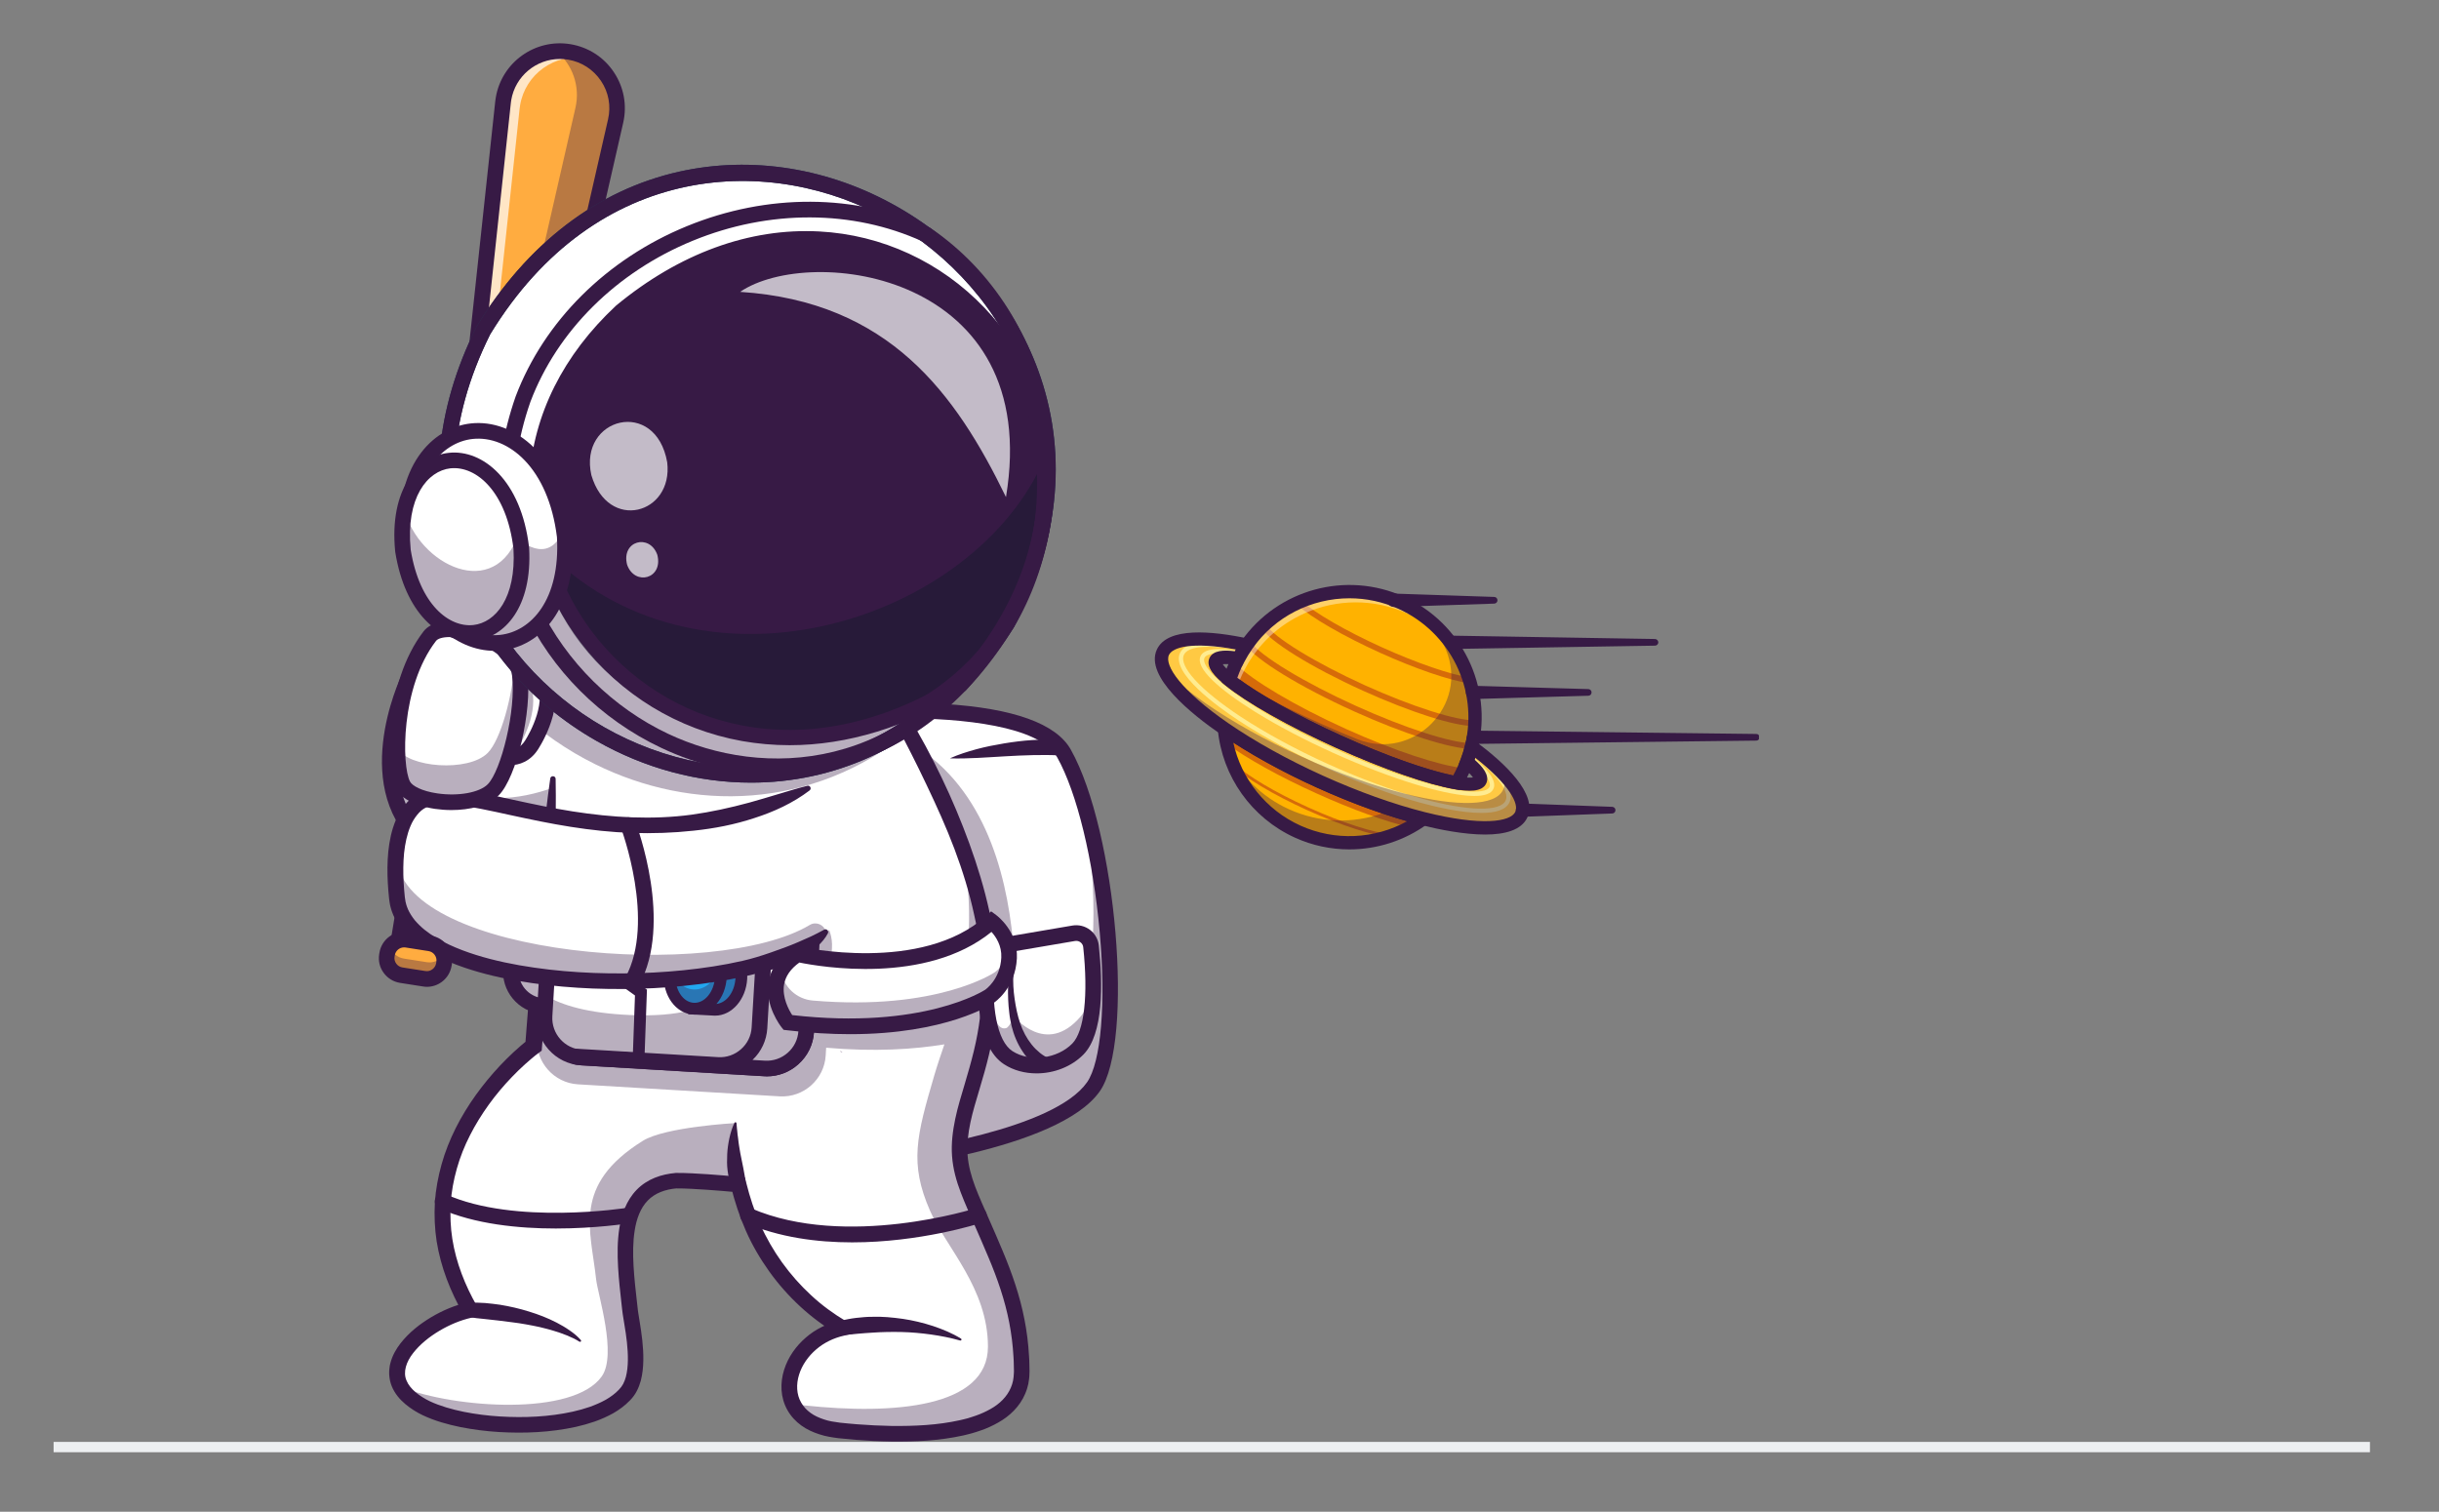 <?xml version="1.0" encoding="UTF-8"?>
<svg xmlns="http://www.w3.org/2000/svg" xmlns:xlink="http://www.w3.org/1999/xlink" width="905" zoomAndPan="magnify" viewBox="0 0 678.75 420.75" height="561" preserveAspectRatio="xMidYMid meet" version="1.0">
  <rect x="0" y="0" width="678.75" height="420.75" fill="#808080" stroke="none"/>
  <defs>
    <clipPath id="75c290397e">
      <path d="M 108 182 L 287 182 L 287 401.305 L 108 401.305 Z M 108 182 " clip-rule="nonzero"></path>
    </clipPath>
    <clipPath id="8cb53f4991">
      <path d="M 408 203 L 489.5 203 L 489.5 208 L 408 208 Z M 408 203 " clip-rule="nonzero"></path>
    </clipPath>
    <clipPath id="37e53ada65">
      <path d="M 14.918 401.184 L 659.535 401.184 L 659.535 404.184 L 14.918 404.184 Z M 14.918 401.184 " clip-rule="nonzero"></path>
    </clipPath>
  </defs>
  <path fill="#ffffff" d="M 118.898 235.211 C 130.102 244.105 142.961 242.785 152.355 239.738 C 160.242 237.18 165.68 233.414 165.68 233.414 L 165.68 173.633 C 165.68 173.633 160.922 198.035 142.527 196.199 C 140.051 195.953 137.32 195.219 134.316 193.898 C 130.047 192.023 125.246 188.922 119.82 184.254 L 113.73 188.852 C 113.742 188.852 99.086 219.484 118.898 235.211 Z M 118.898 235.211 " fill-opacity="1" fill-rule="nonzero"></path>
  <path fill="#371a45" d="M 118.898 235.211 C 130.102 244.105 142.961 242.785 152.355 239.738 C 160.242 237.18 165.68 233.414 165.68 233.414 L 165.68 173.633 C 165.68 173.633 165.598 174.012 165.438 174.664 L 165.438 213.512 C 165.438 213.512 159.996 217.281 152.113 219.84 C 142.719 222.887 129.855 224.191 118.652 215.309 C 113.824 211.473 111.039 206.754 109.598 201.801 C 107.516 212.07 107.461 226.121 118.898 235.211 Z M 118.898 235.211 " fill-opacity="0.35" fill-rule="nonzero"></path>
  <path fill="#371a45" d="M 138.816 244.199 C 142.582 244.199 146.523 243.645 150.59 242.539 C 159.957 239.984 166.645 235.398 166.918 235.211 L 167.855 234.555 L 167.855 173.633 L 163.547 173.211 C 163.52 173.371 160.215 189.559 149.324 193.312 C 141.93 195.871 132.48 192.254 121.262 182.582 C 120.352 181.793 118.977 181.902 118.191 182.812 C 117.402 183.723 117.512 185.098 118.422 185.887 C 130.902 196.66 141.793 200.535 150.766 197.422 C 156.828 195.312 160.883 190.402 163.52 185.613 L 163.52 232.203 C 158.801 235.102 137.223 246.934 120.258 233.48 C 102.051 219.035 115.578 190.051 115.715 189.762 C 116.23 188.676 115.77 187.383 114.684 186.867 C 113.594 186.348 112.301 186.812 111.785 187.887 C 111.16 189.207 96.625 220.289 117.551 236.895 C 123.641 241.75 130.859 244.199 138.816 244.199 Z M 138.816 244.199 " fill-opacity="1" fill-rule="nonzero"></path>
  <path fill="#ffac40" d="M 140.133 27.516 C 140.078 27.828 140.039 28.141 139.996 28.453 L 128.156 138.781 C 124.105 176.598 116.23 230.367 109.965 267.867 L 109.965 267.895 L 121.793 269.883 C 128.074 232.352 138.148 178.922 146.617 141.844 L 171.324 33.703 C 173.363 24.766 167.461 15.965 158.434 14.457 C 149.734 13 141.574 18.902 140.133 27.516 Z M 140.133 27.516 " fill-opacity="1" fill-rule="nonzero"></path>
  <path fill="#ffffff" d="M 109.965 267.895 L 114.723 268.684 C 120.977 231.223 128.738 178.039 132.766 140.535 L 144.605 30.223 C 144.648 29.895 144.688 29.582 144.742 29.27 C 146.184 20.672 154.34 14.754 163.059 16.211 C 163.301 16.25 163.547 16.293 163.789 16.348 C 162.188 15.422 160.406 14.77 158.461 14.441 C 149.746 12.988 141.59 18.891 140.148 27.5 C 140.094 27.812 140.051 28.125 140.012 28.438 L 128.168 138.77 C 124.117 176.582 116.258 230.352 109.977 267.855 Z M 109.965 267.895 " fill-opacity="0.7" fill-rule="nonzero"></path>
  <path fill="#371a45" d="M 109.965 267.895 L 121.793 269.883 C 124.934 251.125 129.012 228.379 133.375 205.707 C 137.742 183.016 142.379 160.395 146.617 141.844 L 171.324 33.703 C 173.363 24.766 167.477 15.965 158.449 14.457 C 157.25 14.25 156.055 14.195 154.887 14.266 C 159.277 17.965 161.52 23.949 160.148 29.988 L 135.43 138.129 C 131.188 156.668 126.551 179.305 122.188 201.977 C 117.824 224.652 113.73 247.41 110.602 266.168 L 110.262 266.113 C 110.168 266.711 110.074 267.297 109.965 267.883 Z M 109.965 267.895 " fill-opacity="0.35" fill-rule="nonzero"></path>
  <path fill="#371a45" d="M 123.574 272.383 L 123.926 270.234 C 129.949 234.23 139.957 180.719 148.727 142.316 L 173.43 34.18 C 174.547 29.27 173.621 24.262 170.832 20.086 C 168.031 15.898 163.75 13.148 158.789 12.305 C 148.945 10.66 139.617 17.312 137.973 27.148 C 137.918 27.5 137.863 27.84 137.824 28.195 L 125.98 138.535 C 121.777 177.684 113.824 231.508 107.801 267.5 L 107.449 269.652 L 109.582 270.047 Z M 155.809 16.414 C 156.559 16.414 157.32 16.48 158.094 16.605 C 161.859 17.23 165.109 19.34 167.246 22.508 C 169.379 25.676 170.074 29.484 169.215 33.215 L 144.512 141.352 C 135.891 179.07 126.09 231.348 120.023 267.379 L 112.492 266.113 C 118.477 230.082 126.227 177.48 130.359 139.012 L 142.16 28.684 C 142.188 28.426 142.227 28.141 142.27 27.867 C 143.398 21.176 149.23 16.414 155.809 16.414 Z M 155.809 16.414 " fill-opacity="1" fill-rule="nonzero"></path>
  <path fill="#ffffff" d="M 235.879 198.305 L 236.461 210.492 L 236.762 216.695 L 241.859 323.746 C 241.859 323.746 249.133 322.984 258.812 321.176 C 260.703 320.824 262.688 320.43 264.727 319.992 C 279.93 316.754 298.188 311.191 304.32 302.445 C 313.484 289.359 308.316 231.441 296.121 209.703 C 290.535 199.734 267.977 197.816 252.109 197.75 C 250.344 197.734 248.645 197.75 247.082 197.789 C 240.418 197.926 235.879 198.305 235.879 198.305 Z M 235.879 198.305 " fill-opacity="1" fill-rule="nonzero"></path>
  <path fill="#371a45" d="M 236.449 210.492 L 236.746 216.695 L 240.801 301.699 L 241.848 323.746 C 241.848 323.746 241.996 323.734 242.281 323.691 C 242.363 323.68 242.457 323.664 242.566 323.664 C 242.648 323.652 242.742 323.637 242.84 323.637 C 242.906 323.637 242.977 323.625 243.055 323.613 C 243.082 323.613 243.109 323.613 243.137 323.598 C 243.273 323.586 243.41 323.57 243.574 323.543 C 243.602 323.543 243.641 323.543 243.684 323.531 C 243.805 323.516 243.941 323.504 244.074 323.477 C 244.266 323.449 244.457 323.422 244.676 323.395 C 244.824 323.367 244.973 323.352 245.137 323.34 C 245.301 323.312 245.461 323.297 245.625 323.27 C 245.844 323.242 246.062 323.219 246.293 323.191 C 246.754 323.121 247.242 323.055 247.762 322.984 C 248.223 322.93 248.699 322.848 249.203 322.781 C 249.773 322.699 250.383 322.605 251.012 322.508 C 253.32 322.156 255.957 321.707 258.812 321.176 C 259.371 321.066 259.93 320.957 260.5 320.852 C 260.895 320.77 261.301 320.688 261.711 320.605 C 262.688 320.414 263.707 320.195 264.727 319.98 C 279.93 316.742 298.188 311.18 304.32 302.434 C 311.879 291.66 309.703 250.484 301.887 224.137 C 305.488 247.426 305.312 272.805 299.629 280.926 C 296.816 284.941 291.035 288.301 284.117 291.074 C 281.168 292.258 278.105 289.699 278.637 286.57 C 278.637 286.543 278.652 286.516 278.652 286.492 C 279.602 280.75 282.715 273.145 282.199 265.625 C 280.867 246.199 275.32 221.578 256.027 208.508 C 255.496 208.207 245.203 210.562 236.449 210.492 Z M 236.449 210.492 " fill-opacity="0.35" fill-rule="nonzero"></path>
  <path fill="#371a45" d="M 253.008 321.406 C 252.383 321.504 251.785 321.598 251.199 321.68 C 251.785 321.598 252.383 321.504 253.008 321.406 Z M 253.008 321.406 " fill-opacity="0.35" fill-rule="nonzero"></path>
  <path fill="#371a45" d="M 242.812 300.582 L 243.859 322.633 Z M 242.812 300.582 " fill-opacity="0.35" fill-rule="nonzero"></path>
  <path fill="#371a45" d="M 239.781 326.168 L 242.062 325.922 C 244.199 325.707 294.492 320.266 306.074 303.711 C 315.699 289.957 310.723 231.32 298 208.645 C 293.945 201.422 282.105 197.137 262.797 195.926 C 248.848 195.043 235.809 196.129 235.688 196.145 L 233.594 196.32 Z M 250.875 199.91 C 267.516 199.91 289.27 201.965 294.203 210.777 C 299.711 220.602 304.254 239.277 306.047 259.531 C 307.801 279.293 306.414 295.66 302.512 301.223 C 293.336 314.32 253.863 320.074 243.887 321.34 L 238.148 200.32 C 241.586 200.086 246.008 199.91 250.875 199.91 Z M 250.875 199.91 " fill-opacity="1" fill-rule="nonzero"></path>
  <path fill="#000000" d="M 282.023 118.336 C 282.32 118.895 282.594 119.465 282.879 120.023 C 283.492 121.273 284.074 122.555 284.621 123.832 C 283.668 120.867 282.961 119.168 282.961 119.168 Z M 282.023 118.336 " fill-opacity="0.35" fill-rule="nonzero"></path>
  <path fill="#ffffff" d="M 117.414 391.297 C 130.289 398.438 164.621 399.27 174.328 387.625 C 179.113 381.871 175.77 368.824 175.309 364.555 C 173.84 350.828 170.332 330.086 188.113 328.562 C 193.594 328.508 205.531 329.652 205.531 329.652 C 210.832 352.176 225.203 364.242 234.355 369.559 C 218.598 371.559 212.355 395.812 233.348 398.059 C 258.176 400.711 284.402 398.641 284.359 381.652 C 284.32 365.438 279.25 354 274.832 343.742 C 267.773 327.406 264.469 323.066 269.418 306.172 C 271.062 300.555 272.969 294.719 274.191 288.027 C 275.305 281.961 275.879 275.199 275.25 267.23 C 274.043 251.898 268.359 232.148 253.445 204.551 C 253.281 204.25 253.117 203.949 252.953 203.652 C 249.488 197.273 245.531 190.484 241.016 183.223 L 165.668 192.172 L 155.035 193.438 C 154.887 197.34 154.68 201.598 154.438 206.102 C 154.34 207.828 154.246 209.598 154.137 211.391 C 153.621 220.477 152.996 230.246 152.344 239.738 C 150.48 266.617 148.453 291.156 148.453 291.156 C 148.453 291.156 106.156 322.113 130.781 364.555 C 118.027 367.289 100.609 381.98 117.414 391.297 Z M 117.414 391.297 " fill-opacity="1" fill-rule="nonzero"></path>
  <path fill="#371a45" d="M 239.535 183.41 C 240.391 183.93 241.246 184.445 242.09 184.934 C 241.738 184.363 241.383 183.793 241.031 183.223 Z M 239.535 183.41 " fill-opacity="0.35" fill-rule="nonzero"></path>
  <path fill="#371a45" d="M 160.828 301.793 L 216.98 305.141 C 223.629 305.535 229.391 300.418 229.785 293.754 L 229.91 291.605 C 243.395 292.773 254.312 292.066 262.812 290.668 C 261.777 293.715 260.801 296.57 260.012 299.277 C 255.062 316.172 253.023 323.762 258.84 337.023 C 263.328 347.254 274.898 358.527 274.938 374.758 C 274.98 391.746 248.766 393.812 223.926 391.16 C 222.867 391.051 221.805 390.875 220.746 390.645 C 222.512 394.383 226.535 397.352 233.336 398.07 C 258.16 400.723 284.387 398.656 284.348 381.668 C 284.309 365.453 279.234 354.012 274.816 343.758 C 267.762 327.422 264.457 323.082 269.406 306.188 C 271.051 300.57 272.941 294.734 274.18 288.039 C 274.219 287.836 274.258 287.633 274.285 287.43 C 274.355 287.074 274.41 286.723 274.465 286.383 C 274.57 285.703 274.68 285.02 274.762 284.34 C 274.832 283.891 274.883 283.445 274.938 282.996 C 275.074 281.934 275.172 280.859 275.266 279.742 C 275.293 279.363 275.32 278.969 275.348 278.574 C 275.348 278.547 275.348 278.531 275.348 278.504 C 275.375 278.137 275.387 277.77 275.402 277.391 C 275.43 276.969 275.441 276.535 275.457 276.098 C 275.469 275.719 275.484 275.352 275.484 274.957 C 275.484 274.547 275.496 274.141 275.496 273.73 L 275.496 273.719 C 275.496 273.199 275.496 272.684 275.484 272.152 C 275.469 271.621 275.457 271.094 275.43 270.547 C 275.402 270.004 275.375 269.461 275.348 268.902 C 275.348 268.836 275.348 268.766 275.332 268.699 C 275.305 268.234 275.277 267.762 275.238 267.285 C 275.238 267.258 275.238 267.242 275.238 267.215 C 273.023 268.168 270.75 268.957 268.441 269.582 C 253.879 273.621 238.258 271.922 231.117 270.766 L 231.527 263.844 C 231.879 258.008 227.992 252.863 222.555 251.41 C 221.777 251.191 220.977 251.07 220.148 251.016 L 164.008 247.684 C 157.359 247.289 151.594 252.402 151.199 259.055 L 149.785 282.734 L 149.406 288.953 C 149.055 295.645 154.18 301.398 160.828 301.793 Z M 160.828 301.793 " fill-opacity="0.35" fill-rule="nonzero"></path>
  <path fill="#371a45" d="M 268.469 269.609 C 270.777 268.969 273.051 268.195 275.266 267.242 C 274.559 258.238 272.301 247.711 267.543 234.965 C 270.398 248.648 270.086 259.965 268.469 269.609 Z M 268.469 269.609 " fill-opacity="0.35" fill-rule="nonzero"></path>
  <path fill="#371a45" d="M 111.543 386.031 C 112.602 387.883 114.477 389.68 117.414 391.297 C 130.289 398.438 164.621 399.27 174.328 387.625 C 179.113 381.871 175.77 368.824 175.309 364.555 C 173.84 350.828 170.332 330.086 188.113 328.562 C 192.684 328.508 201.777 329.297 204.648 329.57 C 205.734 324.184 206.062 318.441 204.676 312.578 C 204.676 312.578 185.152 313.629 178.895 317.516 C 159.102 329.855 164.43 342.289 165.887 356.012 C 166.348 360.285 171.785 376.973 167.461 383.082 C 159.59 394.223 126.77 392.02 111.543 386.031 Z M 111.543 386.031 " fill-opacity="0.35" fill-rule="nonzero"></path>
  <g clip-path="url(#75c290397e)">
    <path fill="#371a45" d="M 153.133 216.656 C 152.262 222.832 151.555 229.02 150.914 235.211 C 150.574 238.297 150.305 241.398 149.992 244.5 L 149.16 253.789 L 147.613 272.383 L 146.156 290.98 L 147.094 289.293 C 146.305 289.891 145.652 290.434 144.945 291.035 C 144.266 291.617 143.602 292.219 142.949 292.816 C 141.629 294.027 140.379 295.293 139.156 296.582 C 136.723 299.18 134.449 301.93 132.371 304.828 C 128.238 310.621 124.852 317.07 122.895 324.031 C 121.93 327.5 121.25 331.078 121.02 334.695 C 120.828 338.316 120.965 341.949 121.52 345.523 C 122.676 352.68 125.34 359.48 128.902 365.656 L 130.332 362.434 C 126.605 363.25 123.191 364.719 119.996 366.609 C 116.828 368.512 113.852 370.824 111.445 373.898 C 110.262 375.438 109.215 377.203 108.672 379.285 L 108.48 380.062 L 108.375 380.879 C 108.277 381.406 108.305 381.98 108.305 382.535 C 108.348 383.094 108.402 383.652 108.523 384.195 C 108.672 384.742 108.781 385.285 109.012 385.789 C 109.84 387.855 111.254 389.488 112.766 390.766 C 114.301 392.047 115.906 393.051 117.633 393.883 C 121.059 395.5 124.578 396.453 128.113 397.188 C 131.648 397.879 135.211 398.344 138.789 398.562 C 145.926 398.98 153.133 398.684 160.242 397.133 C 162.023 396.738 163.777 396.234 165.531 395.637 C 167.273 395.012 169 394.262 170.656 393.336 C 172.301 392.387 173.906 391.23 175.309 389.762 C 176 389.078 176.723 388.129 177.195 387.188 C 177.699 386.238 178.055 385.258 178.324 384.293 C 178.828 382.348 179.004 380.43 179.031 378.566 C 179.059 376.703 178.938 374.863 178.746 373.07 C 178.555 371.273 178.285 369.508 178 367.766 L 177.59 365.207 L 177.508 364.609 L 177.441 363.996 L 177.293 362.691 C 176.898 359.207 176.504 355.781 176.312 352.379 C 176.121 348.992 176.121 345.594 176.641 342.395 C 177.141 339.215 178.242 336.195 180.258 334.141 C 182.242 332.059 185.152 331.023 188.293 330.754 L 188.129 330.766 C 189.5 330.754 190.93 330.809 192.355 330.875 C 193.785 330.941 195.227 331.023 196.668 331.133 C 199.547 331.336 202.43 331.57 205.301 331.84 L 203.395 330.168 C 204.445 334.383 205.805 338.547 207.559 342.531 C 209.312 346.531 211.527 350.312 214.07 353.875 C 216.613 357.426 219.52 360.703 222.742 363.672 C 225.953 366.637 229.488 369.234 233.266 371.477 L 233.891 367.48 C 230.383 368.281 227.012 369.875 224.266 372.266 C 221.52 374.633 219.316 377.707 218.203 381.273 C 217.645 383.055 217.375 384.957 217.496 386.891 C 217.617 388.82 218.16 390.754 219.141 392.48 C 220.105 394.195 221.48 395.664 223.027 396.766 C 224.578 397.895 226.293 398.641 228.02 399.199 C 229.746 399.785 231.512 400.043 233.238 400.273 C 234.887 400.438 236.531 400.602 238.16 400.738 C 241.453 400.996 244.754 401.172 248.074 401.215 C 254.695 401.293 261.383 400.996 268.031 399.527 C 268.863 399.363 269.691 399.105 270.52 398.902 C 271.336 398.641 272.164 398.426 272.98 398.113 C 274.613 397.555 276.23 396.82 277.781 395.934 C 280.879 394.223 283.805 391.488 285.301 387.91 C 285.461 387.461 285.668 387.027 285.801 386.562 L 286.168 385.176 C 286.332 384.25 286.48 383.312 286.48 382.387 L 286.508 381.695 L 286.496 381.066 L 286.469 379.816 C 286.457 378.973 286.43 378.145 286.359 377.301 C 286.168 373.953 285.762 370.609 285.109 367.301 C 283.844 360.691 281.613 354.324 279.074 348.258 C 277.809 345.211 276.504 342.234 275.184 339.227 C 273.879 336.234 272.52 333.27 271.402 330.332 C 270.289 327.379 269.488 324.453 269.27 321.461 C 269.023 318.484 269.434 315.41 270.07 312.348 C 270.723 309.273 271.676 306.227 272.602 303.086 C 273.539 299.957 274.465 296.773 275.227 293.535 C 276.801 287.062 277.66 280.344 277.66 273.637 C 277.645 270.277 277.414 266.945 277.047 263.625 L 276.707 261.148 C 276.598 260.32 276.477 259.504 276.312 258.672 L 275.879 256.211 L 275.359 253.777 C 273.945 247.273 272.004 240.938 269.746 234.719 C 267.477 228.516 264.934 222.422 262.078 216.492 C 259.25 210.547 256.121 204.754 252.723 199.137 C 249.352 193.504 245.652 188.078 241.613 182.895 C 241.371 182.582 240.906 182.512 240.594 182.773 C 240.324 182.988 240.242 183.355 240.379 183.656 C 246.008 195.488 252.355 206.793 257.875 218.492 C 260.648 224.328 263.328 230.219 265.598 236.242 C 267.871 242.27 269.773 248.43 271.117 254.688 L 271.621 257.027 L 272.043 259.379 C 272.191 260.168 272.316 260.957 272.41 261.746 L 272.738 264.113 C 273.078 267.285 273.309 270.453 273.32 273.621 C 273.32 279.977 272.52 286.285 271.012 292.504 C 270.262 295.617 269.363 298.707 268.441 301.82 C 267.516 304.922 266.523 308.117 265.828 311.438 C 265.148 314.742 264.676 318.227 264.945 321.762 C 265.191 325.297 266.156 328.711 267.352 331.855 C 268.551 335.012 269.91 337.988 271.215 340.98 C 272.52 343.961 273.824 346.953 275.074 349.934 C 277.578 355.875 279.672 361.902 280.867 368.133 C 281.465 371.246 281.859 374.391 282.035 377.543 C 282.09 378.332 282.133 379.121 282.133 379.926 L 282.16 381.109 L 282.172 381.707 L 282.145 382.238 C 282.145 382.945 282.023 383.625 281.914 384.305 L 281.656 385.285 C 281.559 385.609 281.41 385.91 281.301 386.238 C 280.254 388.711 278.215 390.738 275.633 392.168 C 274.355 392.887 272.98 393.516 271.539 394.016 C 270.832 394.289 270.07 394.48 269.352 394.727 C 268.59 394.914 267.855 395.133 267.094 395.281 C 260.988 396.645 254.559 396.941 248.156 396.875 C 244.945 396.82 241.738 396.656 238.527 396.41 C 236.926 396.289 235.32 396.125 233.715 395.961 C 232.219 395.758 230.738 395.555 229.363 395.078 C 227.992 394.629 226.688 394.059 225.586 393.254 C 224.484 392.465 223.586 391.488 222.949 390.359 C 221.641 388.113 221.535 385.258 222.375 382.59 C 223.207 379.91 224.934 377.465 227.121 375.586 C 229.312 373.684 232.004 372.402 234.844 371.75 L 240.16 370.527 L 235.484 367.75 C 232.004 365.684 228.699 363.277 225.723 360.5 C 222.73 357.738 220.023 354.68 217.645 351.375 C 215.281 348.07 213.227 344.531 211.582 340.805 C 209.938 337.078 208.672 333.188 207.68 329.215 L 207.297 327.691 L 205.762 327.543 C 202.84 327.27 199.93 327.027 197.008 326.82 C 195.539 326.711 194.082 326.633 192.602 326.562 C 191.121 326.496 189.652 326.441 188.113 326.453 L 188.031 326.453 L 187.965 326.469 C 186.062 326.645 184.117 327.027 182.242 327.789 C 180.379 328.535 178.598 329.68 177.168 331.16 C 175.727 332.645 174.656 334.398 173.895 336.207 C 173.133 338.031 172.668 339.895 172.371 341.742 C 171.785 345.441 171.812 349.102 172.004 352.668 C 172.207 356.242 172.613 359.754 172.996 363.223 L 173.145 364.516 L 173.227 365.195 L 173.32 365.887 L 173.742 368.512 C 174.027 370.227 174.289 371.898 174.465 373.586 C 174.816 376.918 174.926 380.305 174.18 383.203 C 173.988 383.91 173.73 384.59 173.418 385.191 C 173.09 385.801 172.75 386.25 172.207 386.809 C 171.188 387.883 169.938 388.793 168.578 389.582 C 167.191 390.359 165.695 390.996 164.156 391.555 C 162.594 392.086 161.004 392.547 159.371 392.902 C 152.82 394.344 145.926 394.645 139.141 394.234 C 135.742 394.031 132.355 393.598 129.055 392.941 C 125.762 392.262 122.5 391.352 119.59 389.992 C 116.762 388.605 114.07 386.617 113.117 384.211 C 112.113 381.883 113.051 379.027 114.969 376.594 C 116.871 374.145 119.48 372.062 122.281 370.391 C 125.098 368.719 128.184 367.41 131.297 366.73 L 134.207 366.09 L 132.723 363.508 C 129.395 357.699 126.934 351.414 125.887 344.871 C 125.367 341.605 125.246 338.289 125.422 334.996 C 125.625 331.703 126.238 328.441 127.137 325.242 C 128.035 322.062 129.27 318.945 130.793 315.98 C 132.301 313 134.07 310.16 136.027 307.438 C 137.984 304.719 140.16 302.148 142.484 299.727 C 143.656 298.527 144.852 297.332 146.102 296.215 C 146.727 295.66 147.352 295.102 147.992 294.57 C 148.617 294.039 149.297 293.496 149.895 293.059 L 150.754 292.422 L 150.836 291.375 L 152.328 272.75 L 152.98 263.434 L 153.582 254.117 L 154.082 244.785 C 154.207 241.672 154.355 238.57 154.449 235.453 C 154.656 229.223 154.75 222.996 154.629 216.75 C 154.613 216.355 154.289 216.031 153.895 216.043 C 153.473 216.031 153.188 216.301 153.133 216.656 Z M 153.133 216.656 " fill-opacity="1" fill-rule="nonzero"></path>
  </g>
  <path fill="#ffffff" d="M 211.457 171.141 C 211.227 170.801 210.984 170.461 210.711 170.109 L 211.582 170.898 Z M 211.457 171.141 " fill-opacity="1" fill-rule="nonzero"></path>
  <path fill="#371a45" d="M 267.449 372.578 C 265 371.055 262.348 369.969 259.629 369.059 C 256.898 368.172 254.098 367.492 251.242 367.07 C 248.387 366.676 245.488 366.379 242.594 366.5 C 241.141 366.484 239.711 366.664 238.27 366.801 C 236.828 366.961 235.414 367.262 234 367.562 C 232.898 367.793 232.207 368.879 232.438 369.98 C 232.656 370.977 233.551 371.641 234.531 371.586 L 234.695 371.574 C 236.055 371.504 237.387 371.316 238.746 371.207 C 240.094 371.125 241.438 370.949 242.785 370.906 C 245.477 370.715 248.184 370.676 250.902 370.73 C 253.621 370.797 256.34 371.043 259.074 371.422 C 261.793 371.805 264.523 372.336 267.188 373.098 L 267.203 373.098 C 267.352 373.137 267.516 373.055 267.57 372.895 C 267.609 372.785 267.555 372.648 267.449 372.578 Z M 267.449 372.578 " fill-opacity="1" fill-rule="nonzero"></path>
  <path fill="#371a45" d="M 161.656 372.988 C 160.719 371.914 159.645 371.043 158.488 370.254 C 157.348 369.453 156.148 368.758 154.914 368.117 C 152.438 366.84 149.84 365.832 147.203 365.031 C 144.566 364.199 141.859 363.59 139.141 363.141 C 137.781 362.949 136.41 362.785 135.047 362.664 C 133.676 362.582 132.301 362.527 130.93 362.543 C 129.801 362.555 128.891 363.465 128.902 364.594 C 128.918 365.602 129.652 366.445 130.617 366.594 L 130.699 366.609 C 132.004 366.828 133.32 366.961 134.629 367.086 C 135.934 367.246 137.238 367.398 138.543 367.52 C 141.141 367.875 143.766 368.117 146.332 368.594 C 147.625 368.812 148.902 369.086 150.195 369.355 C 150.82 369.52 151.461 369.684 152.098 369.832 C 152.738 369.98 153.363 370.188 153.988 370.363 C 154.629 370.539 155.238 370.758 155.863 370.961 C 156.477 371.191 157.102 371.41 157.715 371.656 C 158.922 372.145 160.148 372.715 161.234 373.41 L 161.262 373.422 C 161.398 373.504 161.574 373.465 161.672 373.34 C 161.75 373.219 161.738 373.082 161.656 372.988 Z M 161.656 372.988 " fill-opacity="1" fill-rule="nonzero"></path>
  <path fill="#ffffff" d="M 298.828 259.746 L 278.066 263.285 C 276.219 263.598 274.805 265.121 274.641 266.996 C 274.055 273.867 273.512 289.781 280.566 294.367 C 286.414 298.16 295.211 296.828 299.984 291.957 C 305.312 286.504 304.441 271.023 303.625 263.379 C 303.367 261.012 301.164 259.352 298.828 259.746 Z M 298.828 259.746 " fill-opacity="1" fill-rule="nonzero"></path>
  <path fill="#371a45" d="M 274.625 266.996 C 274.043 273.855 273.496 289.781 280.555 294.367 C 286.402 298.176 295.199 296.828 299.969 291.957 C 303.246 288.598 304.184 281.457 304.227 274.668 C 303.602 278.109 302.375 280.98 300.703 282.941 C 291.117 294.176 282.117 282.832 282.117 282.832 C 282.117 282.832 281.031 285.891 279.957 286.164 C 275.469 287.277 275.074 272.941 275.047 265.516 C 274.816 265.965 274.68 266.469 274.625 266.996 Z M 274.625 266.996 " fill-opacity="0.35" fill-rule="nonzero"></path>
  <path fill="#371a45" d="M 288.469 298.746 C 293.266 298.746 298.16 296.922 301.531 293.48 C 307.109 287.781 306.93 273.855 305.789 263.164 C 305.613 261.434 304.715 259.844 303.328 258.797 C 301.941 257.75 300.172 257.312 298.461 257.598 L 277.699 261.137 C 274.871 261.613 272.723 263.949 272.477 266.809 C 271.719 275.609 271.621 291.141 279.387 296.188 C 282.023 297.918 285.219 298.746 288.469 298.746 Z M 299.52 261.871 C 299.941 261.871 300.352 262.008 300.691 262.266 C 301.125 262.59 301.398 263.066 301.453 263.609 C 302.879 277.008 301.738 287.035 298.418 290.434 C 294.219 294.719 286.578 295.684 281.738 292.543 C 277.523 289.797 275.672 280.316 276.789 267.188 C 276.871 266.305 277.535 265.582 278.406 265.434 L 299.168 261.898 C 299.305 261.871 299.41 261.871 299.52 261.871 Z M 299.52 261.871 " fill-opacity="1" fill-rule="nonzero"></path>
  <path fill="#371a45" d="M 291.906 294.543 C 291.824 294.516 291.539 294.395 291.336 294.297 C 291.117 294.188 290.902 294.066 290.668 293.93 C 290.234 293.672 289.801 293.359 289.391 293.031 C 288.574 292.352 287.789 291.605 287.109 290.734 C 285.723 289.02 284.66 287.008 283.914 284.844 C 283.559 283.758 283.219 282.656 282.988 281.512 C 282.715 280.395 282.555 279.188 282.363 278.031 C 282.199 276.859 282.062 275.691 282.008 274.508 C 281.953 273.352 281.926 272.113 282.09 271.078 L 282.105 271.012 C 282.145 270.699 281.941 270.414 281.629 270.359 C 281.328 270.316 281.059 270.508 280.988 270.781 C 280.664 272.098 280.594 273.281 280.539 274.52 C 280.5 275.746 280.512 276.98 280.566 278.191 C 280.637 279.418 280.691 280.613 280.867 281.867 C 280.988 283.102 281.246 284.328 281.52 285.566 C 282.117 288.016 283.098 290.422 284.539 292.598 C 285.246 293.699 286.102 294.719 287.055 295.66 C 287.527 296.121 288.047 296.57 288.602 296.977 C 288.875 297.184 289.16 297.387 289.461 297.578 C 289.785 297.766 290.031 297.93 290.508 298.148 L 290.602 298.188 C 291.566 298.625 292.723 298.203 293.156 297.223 C 293.594 296.258 293.172 295.102 292.191 294.664 C 292.098 294.609 292.004 294.57 291.906 294.543 Z M 291.906 294.543 " fill-opacity="1" fill-rule="nonzero"></path>
  <path fill="#371a45" d="M 264.336 211.066 C 266.984 211.148 269.57 211.066 272.152 210.941 C 274.734 210.832 277.293 210.617 279.832 210.492 C 282.391 210.359 284.918 210.207 287.449 210.168 C 289.961 210.113 292.465 210.113 294.871 210.25 L 294.91 210.25 C 296.039 210.316 297.004 209.461 297.074 208.332 C 297.141 207.27 296.367 206.344 295.332 206.18 C 292.602 205.789 289.922 205.828 287.285 205.977 C 284.648 206.141 282.035 206.48 279.453 206.902 C 276.871 207.336 274.312 207.828 271.785 208.508 C 269.258 209.203 266.754 209.977 264.336 211.066 Z M 264.336 211.066 " fill-opacity="1" fill-rule="nonzero"></path>
  <path fill="#371a45" d="M 237.156 345.781 C 256.012 345.781 272.082 340.668 273.09 340.355 C 274.23 339.988 274.859 338.766 274.492 337.621 C 274.125 336.48 272.887 335.852 271.742 336.219 C 271.391 336.344 235.469 347.727 208.996 336.289 C 207.898 335.812 206.617 336.316 206.145 337.43 C 205.668 338.547 206.172 339.812 207.285 340.289 C 216.844 344.41 227.379 345.781 237.156 345.781 Z M 237.156 345.781 " fill-opacity="1" fill-rule="nonzero"></path>
  <path fill="#371a45" d="M 154.668 341.922 C 165.816 341.922 174.586 340.547 175.266 340.438 C 176.449 340.246 177.25 339.133 177.062 337.949 C 176.871 336.766 175.754 335.949 174.574 336.152 C 174.262 336.207 143.328 341.051 124.051 332.387 C 122.949 331.895 121.672 332.387 121.18 333.473 C 120.691 334.562 121.18 335.852 122.27 336.344 C 132.098 340.738 144.391 341.922 154.668 341.922 Z M 154.668 341.922 " fill-opacity="1" fill-rule="nonzero"></path>
  <path fill="#ffffff" d="M 142.16 270.414 C 142.16 271.047 142.223 271.672 142.344 272.293 C 142.469 272.914 142.652 273.52 142.895 274.102 C 143.137 274.688 143.434 275.242 143.785 275.77 C 144.137 276.297 144.535 276.785 144.984 277.23 C 145.43 277.68 145.918 278.078 146.445 278.43 C 146.969 278.781 147.527 279.078 148.109 279.32 C 148.695 279.566 149.297 279.746 149.918 279.871 C 150.539 279.996 151.168 280.055 151.801 280.055 C 152.434 280.055 153.059 279.996 153.68 279.871 C 154.301 279.746 154.902 279.566 155.488 279.32 C 156.074 279.078 156.629 278.781 157.156 278.43 C 157.68 278.078 158.168 277.68 158.617 277.23 C 159.062 276.785 159.461 276.297 159.812 275.77 C 160.164 275.242 160.461 274.688 160.707 274.102 C 160.949 273.52 161.129 272.914 161.254 272.293 C 161.379 271.672 161.438 271.047 161.438 270.414 C 161.438 269.777 161.379 269.152 161.254 268.531 C 161.129 267.91 160.949 267.305 160.707 266.723 C 160.465 266.137 160.168 265.582 159.812 265.055 C 159.461 264.527 159.062 264.039 158.617 263.594 C 158.168 263.145 157.68 262.746 157.156 262.395 C 156.629 262.043 156.074 261.746 155.488 261.504 C 154.902 261.262 154.301 261.078 153.68 260.953 C 153.059 260.828 152.434 260.77 151.801 260.77 C 151.168 260.77 150.539 260.828 149.918 260.953 C 149.297 261.078 148.695 261.262 148.109 261.504 C 147.527 261.746 146.969 262.043 146.445 262.395 C 145.918 262.746 145.43 263.145 144.984 263.594 C 144.535 264.039 144.137 264.527 143.785 265.055 C 143.434 265.582 143.137 266.137 142.895 266.723 C 142.652 267.305 142.469 267.91 142.344 268.531 C 142.223 269.152 142.16 269.777 142.16 270.414 Z M 142.16 270.414 " fill-opacity="1" fill-rule="nonzero"></path>
  <path fill="#371a45" d="M 142.16 270.414 C 142.16 275.746 146.469 280.07 151.801 280.07 C 157.129 280.07 161.453 275.746 161.453 270.414 C 161.453 268.941 161.125 267.543 160.527 266.289 C 158.977 269.555 155.648 271.812 151.812 271.812 C 147.965 271.812 144.633 269.555 143.098 266.289 C 142.484 267.527 142.16 268.93 142.16 270.414 Z M 142.16 270.414 " fill-opacity="0.35" fill-rule="nonzero"></path>
  <path fill="#371a45" d="M 151.801 282.234 C 158.312 282.234 163.613 276.93 163.613 270.414 C 163.613 263.898 158.312 258.59 151.801 258.59 C 145.285 258.59 139.984 263.898 139.984 270.414 C 139.984 276.93 145.285 282.234 151.801 282.234 Z M 151.801 262.93 C 155.918 262.93 159.262 266.289 159.262 270.398 C 159.262 274.508 155.918 277.867 151.801 277.867 C 147.68 277.867 144.336 274.508 144.336 270.398 C 144.336 266.289 147.68 262.93 151.801 262.93 Z M 151.801 262.93 " fill-opacity="1" fill-rule="nonzero"></path>
  <path fill="#371a45" d="M 275.293 279.742 C 275.211 280.859 275.102 281.934 274.965 282.996 C 275.102 281.934 275.211 280.859 275.293 279.742 Z M 275.293 279.742 " fill-opacity="0.35" fill-rule="nonzero"></path>
  <path fill="#371a45" d="M 274.203 288.039 C 274.246 287.836 274.285 287.633 274.312 287.43 C 274.273 287.633 274.23 287.836 274.203 288.039 Z M 274.203 288.039 " fill-opacity="0.35" fill-rule="nonzero"></path>
  <path fill="#ffffff" d="M 161.859 294.352 L 212.766 297.387 C 218.789 297.738 224.023 293.102 224.375 287.074 L 225.98 259.98 C 226.293 254.703 222.77 250.035 217.848 248.715 C 217.156 248.527 216.422 248.418 215.672 248.363 L 164.785 245.328 C 158.746 244.961 153.527 249.613 153.172 255.641 L 151.895 277.105 L 151.555 282.734 C 151.188 288.762 155.836 293.984 161.859 294.352 Z M 161.859 294.352 " fill-opacity="1" fill-rule="nonzero"></path>
  <path fill="#371a45" d="M 161.859 294.352 L 212.766 297.387 C 218.789 297.738 224.023 293.102 224.375 287.074 L 225.98 259.98 C 226.293 254.703 222.77 250.035 217.848 248.715 C 214.844 250.457 212.941 251.586 212.941 251.586 C 209.176 273.188 202.336 283.676 175.309 282.504 C 163.641 282 156.395 279.785 151.895 277.117 L 151.555 282.75 C 151.188 288.762 155.836 293.984 161.859 294.352 Z M 161.859 294.352 " fill-opacity="0.35" fill-rule="nonzero"></path>
  <path fill="#371a45" d="M 213.418 299.574 C 216.625 299.574 219.699 298.406 222.133 296.242 C 224.77 293.902 226.332 290.695 226.535 287.199 L 228.156 260.102 C 228.359 256.605 227.191 253.23 224.852 250.594 C 222.512 247.953 219.305 246.391 215.809 246.188 L 164.906 243.152 C 161.41 242.934 158.039 244.117 155.402 246.457 C 152.766 248.797 151.199 252.008 150.996 255.504 L 149.379 282.602 C 148.945 289.852 154.492 296.094 161.723 296.516 L 212.629 299.547 C 212.887 299.562 213.16 299.574 213.418 299.574 Z M 164.117 247.48 C 164.293 247.48 164.473 247.48 164.648 247.492 L 215.551 250.527 C 217.891 250.66 220.039 251.707 221.602 253.477 C 223.164 255.246 223.953 257.504 223.816 259.844 L 222.199 286.938 C 221.914 291.781 217.742 295.496 212.887 295.211 L 161.984 292.176 C 157.141 291.891 153.43 287.715 153.715 282.859 L 155.336 255.762 C 155.469 253.422 156.516 251.273 158.285 249.711 C 159.918 248.254 161.969 247.48 164.117 247.48 Z M 164.117 247.48 " fill-opacity="1" fill-rule="nonzero"></path>
  <path fill="#ffffff" d="M 159.82 294.027 C 160.473 294.203 161.152 294.312 161.848 294.352 L 212.75 297.387 C 217.168 297.645 221.152 295.238 223.109 291.535 C 223.816 290.191 224.266 288.68 224.363 287.074 L 225.082 275.035 L 225.328 271.066 L 225.98 259.98 C 226.348 253.941 221.695 248.715 215.672 248.363 L 204.676 247.711 C 209.691 248.961 213.281 253.668 212.969 259 L 212.098 273.637 L 211.352 286.109 C 210.984 292.137 205.762 296.789 199.738 296.422 Z M 159.82 294.027 " fill-opacity="1" fill-rule="nonzero"></path>
  <path fill="#371a45" d="M 159.82 294.027 C 160.473 294.203 161.152 294.312 161.848 294.352 L 212.75 297.387 C 218.773 297.738 224.008 293.102 224.348 287.074 L 225.312 271.066 C 223.859 273.812 221.355 277.16 217.66 277.297 C 215.633 277.375 213.73 275.812 212.098 273.637 L 211.352 286.109 C 210.984 292.137 205.762 296.789 199.738 296.422 Z M 159.82 294.027 " fill-opacity="0.35" fill-rule="nonzero"></path>
  <path fill="#371a45" d="M 213.43 299.574 C 216.641 299.574 219.699 298.406 222.133 296.242 C 224.77 293.902 226.332 290.68 226.535 287.184 L 228.156 260.09 C 228.59 252.852 223.043 246.594 215.809 246.172 L 204.809 245.52 L 204.145 249.805 C 208.25 250.84 211.039 254.648 210.793 258.863 L 209.176 285.961 C 209.039 288.301 207.992 290.449 206.223 292.012 C 204.457 293.578 202.199 294.367 199.875 294.23 L 159.957 291.852 L 159.277 296.121 C 160.078 296.34 160.91 296.461 161.75 296.5 L 212.641 299.535 C 212.898 299.562 213.16 299.574 213.43 299.574 Z M 212.438 250.336 L 215.539 250.512 C 220.391 250.797 224.09 254.988 223.805 259.828 L 222.188 286.938 C 222.051 289.277 221.004 291.43 219.234 292.992 C 217.469 294.555 215.211 295.344 212.887 295.211 L 209.418 295.004 C 211.867 292.691 213.32 289.59 213.527 286.23 L 215.145 259.137 C 215.332 255.871 214.312 252.77 212.438 250.336 Z M 212.438 250.336 " fill-opacity="1" fill-rule="nonzero"></path>
  <path fill="#22a7f0" d="M 192.07 271.57 C 192.016 272.574 192.996 280.738 192.996 280.738 C 192.996 280.738 195.566 280.871 198.707 281.051 C 202.637 281.266 206.047 277.363 206.305 272.332 C 206.562 267.297 203.602 263.066 199.672 262.848 C 197.02 262.699 193.961 262.535 193.961 262.535 C 193.961 262.535 192.168 269.938 192.07 271.57 Z M 192.07 271.57 " fill-opacity="1" fill-rule="nonzero"></path>
  <path fill="#371a45" d="M 192.07 271.57 C 192.016 272.574 192.996 280.738 192.996 280.738 C 192.996 280.738 195.566 280.871 198.707 281.051 C 202.637 281.266 206.047 277.363 206.305 272.332 C 206.562 267.297 203.602 263.066 199.672 262.848 C 197.02 262.699 193.961 262.535 193.961 262.535 C 193.961 262.535 192.168 269.938 192.07 271.57 Z M 192.07 271.57 " fill-opacity="0.35" fill-rule="nonzero"></path>
  <path fill="#371a45" d="M 199.004 282.68 C 203.656 282.68 207.625 278.164 207.938 272.41 C 208.25 266.496 204.594 261.477 199.766 261.219 L 192.711 260.836 L 192.383 262.156 C 192.07 263.406 190.535 269.773 190.438 271.473 C 190.387 272.535 191.133 278.98 191.363 280.926 L 191.527 282.289 L 198.609 282.668 C 198.746 282.68 198.883 282.68 199.004 282.68 Z M 195.238 264.25 L 199.59 264.48 C 202.621 264.645 204.891 268.129 204.676 272.25 C 204.457 276.371 201.805 279.582 198.789 279.418 L 194.449 279.188 C 194.043 275.719 193.688 272.223 193.703 271.648 C 193.758 270.727 194.574 267.039 195.238 264.25 Z M 195.238 264.25 " fill-opacity="1" fill-rule="nonzero"></path>
  <path fill="#22a7f0" d="M 186.332 271.266 C 186.297 271.863 186.312 272.457 186.371 273.047 C 186.43 273.637 186.535 274.215 186.684 274.777 C 186.832 275.336 187.023 275.875 187.258 276.383 C 187.492 276.895 187.762 277.371 188.066 277.812 C 188.375 278.25 188.715 278.648 189.086 279 C 189.457 279.355 189.852 279.656 190.27 279.906 C 190.688 280.16 191.125 280.355 191.578 280.496 C 192.027 280.641 192.488 280.723 192.957 280.746 C 193.422 280.773 193.887 280.738 194.352 280.648 C 194.816 280.555 195.27 280.406 195.715 280.199 C 196.16 279.996 196.586 279.738 196.992 279.426 C 197.398 279.113 197.777 278.758 198.129 278.352 C 198.484 277.949 198.801 277.504 199.09 277.02 C 199.375 276.539 199.621 276.023 199.832 275.484 C 200.039 274.941 200.203 274.379 200.328 273.797 C 200.449 273.215 200.527 272.625 200.559 272.031 C 200.59 271.434 200.578 270.836 200.52 270.246 C 200.457 269.656 200.355 269.078 200.203 268.516 C 200.055 267.957 199.863 267.418 199.633 266.91 C 199.398 266.398 199.129 265.922 198.82 265.48 C 198.512 265.043 198.176 264.645 197.805 264.293 C 197.434 263.938 197.039 263.637 196.621 263.387 C 196.199 263.133 195.766 262.938 195.312 262.797 C 194.859 262.652 194.402 262.57 193.934 262.547 C 193.465 262.52 193 262.555 192.535 262.645 C 192.07 262.738 191.617 262.887 191.176 263.094 C 190.73 263.297 190.305 263.555 189.898 263.867 C 189.492 264.18 189.113 264.535 188.762 264.941 C 188.406 265.344 188.086 265.789 187.801 266.273 C 187.516 266.754 187.266 267.27 187.059 267.809 C 186.852 268.352 186.684 268.914 186.562 269.496 C 186.441 270.078 186.363 270.668 186.332 271.266 Z M 186.332 271.266 " fill-opacity="1" fill-rule="nonzero"></path>
  <path fill="#371a45" d="M 192.996 280.738 C 196.926 280.953 200.324 277.051 200.594 272.031 C 200.648 270.875 200.555 269.758 200.297 268.738 C 199.344 272.727 196.355 275.566 192.996 275.391 C 189.965 275.227 187.504 272.672 186.66 269.215 C 186.496 269.867 186.402 270.562 186.359 271.281 C 186.102 276.289 189.066 280.531 192.996 280.738 Z M 192.996 280.738 " fill-opacity="0.35" fill-rule="nonzero"></path>
  <path fill="#ffffff" d="M 186.484 273.637 C 187.148 269.16 190.332 265.828 193.973 266.031 C 197.266 266.211 199.887 269.215 200.488 273.145 C 200.543 272.793 200.582 272.41 200.594 272.031 C 200.867 267.012 197.902 262.77 193.961 262.551 C 190.02 262.332 186.617 266.234 186.359 271.254 C 186.332 272.07 186.359 272.875 186.484 273.637 Z M 186.484 273.637 " fill-opacity="0.7" fill-rule="nonzero"></path>
  <path fill="#371a45" d="M 193.293 282.383 C 197.957 282.383 201.914 277.867 202.227 272.113 C 202.539 266.195 198.883 261.176 194.055 260.918 C 189.23 260.66 185.055 265.258 184.73 271.176 C 184.418 277.09 188.074 282.109 192.898 282.367 C 193.035 282.383 193.172 282.383 193.293 282.383 Z M 193.66 264.168 C 193.73 264.168 193.812 264.168 193.879 264.168 C 196.91 264.332 199.184 267.812 198.965 271.938 C 198.746 276.059 196.094 279.266 193.078 279.105 C 190.047 278.941 187.762 275.457 187.992 271.336 C 188.211 267.34 190.738 264.168 193.66 264.168 Z M 193.66 264.168 " fill-opacity="1" fill-rule="nonzero"></path>
  <path fill="#371a45" d="M 177.699 296.719 C 178.57 296.719 179.305 296.027 179.332 295.141 L 180.039 275.445 L 171.664 269.461 L 172.98 245.805 C 173.035 244.906 172.344 244.133 171.445 244.078 C 170.535 244.012 169.773 244.719 169.734 245.613 L 168.305 271.051 L 176.707 277.062 L 176.066 295.004 C 176.043 295.902 176.734 296.664 177.645 296.691 C 177.66 296.719 177.672 296.719 177.699 296.719 Z M 177.699 296.719 " fill-opacity="1" fill-rule="nonzero"></path>
  <path fill="#ffffff" d="M 275.973 256.457 C 275.973 256.457 281.125 260.238 280.812 266.617 C 280.461 273.988 275.305 277.32 275.305 277.32 C 275.305 277.32 257.781 289.238 219.223 284.559 C 219.223 284.559 210.152 273.145 221.996 265.57 C 222.008 265.57 256.992 273.676 275.973 256.457 Z M 275.973 256.457 " fill-opacity="1" fill-rule="nonzero"></path>
  <path fill="#371a45" d="M 219.234 284.559 C 257.793 289.223 275.32 277.324 275.32 277.324 C 275.32 277.324 280.473 273.988 280.828 266.617 C 280.84 266.289 280.84 265.977 280.828 265.664 C 279.18 269.078 276.734 270.672 276.734 270.672 C 276.734 270.672 260.879 281.445 226.184 278.477 C 221.684 278.098 217.973 274.684 217.414 270.195 C 217.414 270.152 217.402 270.113 217.402 270.059 C 213.199 276.98 219.234 284.559 219.234 284.559 Z M 219.234 284.559 " fill-opacity="0.35" fill-rule="nonzero"></path>
  <path fill="#371a45" d="M 236.598 287.836 C 263.34 287.836 275.906 279.555 276.531 279.133 C 276.734 278.996 282.582 275.133 282.988 266.727 C 283.355 259.258 277.508 254.891 277.25 254.703 L 275.824 253.652 L 274.504 254.852 C 256.57 271.121 222.824 263.543 222.484 263.461 L 221.59 263.258 L 220.812 263.746 C 216.844 266.289 214.52 269.5 213.879 273.324 C 212.777 279.906 217.305 285.688 217.508 285.934 L 218.066 286.625 L 218.949 286.734 C 225.422 287.512 231.297 287.836 236.598 287.836 Z M 275.918 259.367 C 277.141 260.715 278.812 263.188 278.652 266.508 C 278.352 272.602 274.285 275.391 274.125 275.5 C 273.934 275.621 256.91 286.695 220.461 282.52 C 219.52 281.078 217.605 277.582 218.203 274.004 C 218.598 271.691 220.023 269.637 222.457 267.895 C 228.211 269.066 257.688 274.152 275.918 259.367 Z M 275.918 259.367 " fill-opacity="1" fill-rule="nonzero"></path>
  <path fill="#371a45" d="M 204.391 312.523 C 203.723 313.898 203.301 315.34 202.977 316.797 C 202.664 318.266 202.445 319.762 202.375 321.258 C 202.309 322.754 202.281 324.277 202.484 325.773 C 202.664 327.27 203.004 328.754 203.559 330.152 C 203.98 331.203 205.176 331.719 206.238 331.297 C 207.082 330.957 207.57 330.125 207.516 329.27 L 207.504 329.133 C 207.461 328.441 207.324 327.773 207.219 327.094 C 207.121 326.414 206.957 325.762 206.852 325.082 C 206.578 323.746 206.293 322.402 206.035 321.039 C 205.543 318.32 205.164 315.52 204.961 312.633 L 204.961 312.621 C 204.945 312.457 204.809 312.336 204.633 312.348 C 204.523 312.363 204.441 312.43 204.391 312.523 Z M 204.391 312.523 " fill-opacity="1" fill-rule="nonzero"></path>
  <path fill="#371a45" d="M 233.77 292.434 C 233.852 292.598 233.945 292.746 234.043 292.898 C 234.328 292.828 234.477 292.789 234.477 292.789 C 234.23 292.691 234 292.57 233.77 292.434 Z M 233.77 292.434 " fill-opacity="0.35" fill-rule="nonzero"></path>
  <path fill="#ffffff" d="M 224.906 219.375 C 172.125 245.289 127.965 213.078 115.633 224.043 C 110.969 228.191 109 236.922 110.469 250.184 C 113.637 278.848 211.961 278.75 230.777 258.824 Z M 224.906 219.375 " fill-opacity="1" fill-rule="nonzero"></path>
  <path fill="#371a45" d="M 110.469 250.184 C 113.637 278.848 211.012 279.172 229.84 259.246 C 229.285 257.328 227.066 256.402 225.355 257.434 C 199.047 273.215 113.445 266.195 110.469 239.344 C 110.387 238.555 110.305 237.781 110.234 237.031 C 109.84 240.773 109.91 245.152 110.469 250.184 Z M 110.469 250.184 " fill-opacity="0.35" fill-rule="nonzero"></path>
  <path fill="#371a45" d="M 224.578 218.723 C 221.805 219.418 219.156 220.262 216.488 221.051 C 213.824 221.84 211.199 222.652 208.551 223.375 C 203.246 224.816 197.875 226 192.426 226.75 C 181.492 228.219 170.359 227.551 159.387 225.836 C 153.895 224.98 148.426 223.824 142.934 222.629 C 140.188 222.027 137.43 221.418 134.629 220.871 C 131.828 220.328 128.984 219.824 126.02 219.605 C 124.539 219.5 123.016 219.457 121.453 219.605 C 119.891 219.758 118.242 220.082 116.652 220.816 C 115.863 221.211 115.09 221.66 114.395 222.258 C 113.742 222.832 113.16 223.414 112.641 224.055 C 111.609 225.332 110.781 226.734 110.18 228.176 C 108.945 231.074 108.375 234.055 108.059 237.004 C 107.773 239.957 107.762 242.883 107.926 245.777 L 108.074 247.941 L 108.277 250.09 C 108.305 250.43 108.387 250.867 108.441 251.273 C 108.508 251.684 108.578 252.09 108.699 252.484 C 108.82 252.879 108.902 253.285 109.055 253.668 L 109.5 254.809 C 110.168 256.305 111.051 257.668 112.043 258.891 C 113.062 260.09 114.18 261.176 115.363 262.141 C 117.742 264.059 120.336 265.543 123.004 266.809 C 125.668 268.059 128.398 269.078 131.16 269.938 C 136.68 271.664 142.324 272.793 147.98 273.609 C 153.633 274.426 159.316 274.902 165.016 275.133 C 176.395 275.555 187.816 275.023 199.113 273.281 C 201.941 272.832 204.758 272.305 207.559 271.676 C 210.359 271.039 213.172 270.387 215.945 269.527 C 218.719 268.656 221.438 267.527 223.996 266.004 C 225.273 265.242 226.484 264.344 227.582 263.324 C 228.672 262.277 229.691 261.121 230.398 259.762 C 230.59 259.395 230.453 258.934 230.086 258.742 C 229.855 258.617 229.598 258.633 229.379 258.742 L 229.352 258.754 C 228.113 259.422 226.93 260.047 225.723 260.617 C 224.496 261.176 223.301 261.719 222.062 262.238 C 219.617 263.297 217.059 264.211 214.504 265.105 C 211.934 266.004 209.297 266.82 206.605 267.434 C 203.914 268.047 201.195 268.562 198.461 268.984 C 187.504 270.684 176.328 271.203 165.219 270.793 C 159.656 270.574 154.125 270.113 148.633 269.309 C 143.152 268.523 137.715 267.418 132.492 265.789 C 129.883 264.973 127.328 264.02 124.891 262.875 C 122.473 261.719 120.148 260.387 118.148 258.77 C 117.145 257.965 116.246 257.066 115.441 256.129 C 114.668 255.164 114.016 254.145 113.527 253.07 L 113.215 252.254 C 113.105 251.98 113.051 251.695 112.969 251.41 C 112.875 251.125 112.832 250.84 112.793 250.551 C 112.75 250.254 112.684 250.008 112.656 249.641 L 112.465 247.586 L 112.328 245.535 C 112.18 242.812 112.195 240.094 112.453 237.426 C 112.738 234.789 113.27 232.191 114.246 229.891 C 114.723 228.734 115.363 227.699 116.098 226.789 C 116.449 226.328 116.883 225.918 117.277 225.566 C 117.66 225.227 118.109 224.98 118.57 224.734 C 120.527 223.836 123.152 223.73 125.789 223.934 C 128.441 224.137 131.16 224.613 133.879 225.129 C 136.598 225.66 139.344 226.273 142.09 226.871 C 147.598 228.066 153.16 229.238 158.789 230.121 C 164.418 231.008 170.113 231.633 175.836 231.82 C 181.562 232.012 187.312 231.82 193.035 231.195 C 198.762 230.598 204.457 229.496 209.922 227.688 C 215.402 225.934 220.691 223.496 225.301 220 C 225.625 219.758 225.695 219.293 225.449 218.969 C 225.273 218.723 224.961 218.629 224.688 218.695 Z M 224.578 218.723 " fill-opacity="1" fill-rule="nonzero"></path>
  <path fill="#371a45" d="M 175.961 275.254 C 176.734 275.254 177.469 274.848 177.875 274.125 C 187.324 256.824 177.305 230 176.871 228.871 C 176.449 227.742 175.184 227.184 174.07 227.605 C 172.941 228.027 172.383 229.293 172.805 230.406 C 172.898 230.664 182.539 256.496 174.055 272.031 C 173.484 273.094 173.867 274.41 174.926 274.984 C 175.238 275.16 175.605 275.254 175.961 275.254 Z M 175.961 275.254 " fill-opacity="1" fill-rule="nonzero"></path>
  <path fill="#ffb200" d="M 340.73 202.793 C 340.867 204.223 341.086 205.637 341.383 207.023 C 341.805 208.984 342.402 210.887 343.152 212.75 C 346.398 220.777 352.613 227.617 361.137 231.48 C 369.676 235.344 378.938 235.496 387.121 232.609 C 388.914 231.973 390.668 231.195 392.34 230.285 C 393.66 229.562 394.926 228.762 396.137 227.879 C 387.57 225.727 377.656 222.246 367.418 217.609 C 357.168 212.941 348.02 207.801 340.73 202.793 Z M 340.73 202.793 " fill-opacity="1" fill-rule="nonzero"></path>
  <path fill="#d66b09" d="M 367.406 217.582 C 357.156 212.941 348.004 207.801 340.73 202.781 C 340.867 204.211 341.086 205.625 341.383 207.012 C 346.984 211.078 355.93 216.113 366.348 220.816 C 376.324 225.332 385.625 228.652 392.328 230.258 C 393.648 229.535 394.91 228.734 396.121 227.852 C 387.57 225.699 377.656 222.219 367.406 217.582 Z M 367.406 217.582 " fill-opacity="1" fill-rule="nonzero"></path>
  <path fill="#ffb200" d="M 342.16 189.301 C 347.84 193.898 359.07 200.332 372.477 206.398 C 385.883 212.465 398.133 216.656 405.34 217.879 C 406.086 216.656 406.766 215.363 407.379 214.031 C 407.406 213.961 407.434 213.906 407.461 213.84 C 407.719 213.254 407.977 212.656 408.195 212.043 C 408.727 210.645 409.172 209.23 409.512 207.801 C 409.527 207.746 409.539 207.691 409.555 207.625 C 410.059 205.5 410.344 203.367 410.453 201.242 C 410.641 197.191 410.113 193.176 408.941 189.367 C 408.535 188.051 408.059 186.77 407.5 185.52 C 406.863 184.051 406.113 182.637 405.27 181.277 C 404.551 180.105 403.762 178.977 402.906 177.902 C 402.566 177.48 402.227 177.059 401.859 176.652 C 398.664 172.992 394.652 169.93 389.934 167.797 C 389.281 167.496 388.617 167.223 387.965 166.965 C 379.086 163.578 369.566 164.07 361.398 167.672 C 361.344 167.699 361.289 167.715 361.246 167.742 C 360.484 168.082 359.723 168.449 358.988 168.855 C 356.312 170.297 353.797 172.094 351.555 174.215 C 350.152 175.535 348.848 176.992 347.664 178.57 C 347.543 178.73 347.406 178.91 347.285 179.086 C 347.176 179.223 347.078 179.371 346.973 179.52 C 346.129 180.719 345.352 181.984 344.66 183.316 C 344.402 183.805 344.145 184.309 343.914 184.824 C 343.844 184.961 343.777 185.113 343.723 185.246 C 343.098 186.566 342.578 187.926 342.16 189.301 Z M 342.16 189.301 " fill-opacity="1" fill-rule="nonzero"></path>
  <path fill="#d66b09" d="M 343.898 184.797 C 343.832 184.934 343.762 185.07 343.707 185.219 C 343.098 186.566 342.594 187.926 342.16 189.301 C 347.84 193.898 359.059 200.332 372.477 206.398 C 385.883 212.465 398.133 216.641 405.34 217.879 C 406.086 216.656 406.766 215.363 407.379 214.031 C 407.406 213.961 407.434 213.906 407.461 213.84 C 400.637 213.078 388.168 209.039 374.488 202.848 C 360.281 196.414 348.656 189.438 343.898 184.797 Z M 343.898 184.797 " fill-opacity="1" fill-rule="nonzero"></path>
  <path fill="#d66b09" d="M 409.977 202.059 C 410.152 202.059 410.328 202.059 410.492 202.047 L 410.41 200.441 C 405.586 200.688 393.074 196.715 379.957 190.785 C 366.129 184.527 354.477 177.387 352.234 173.781 L 350.875 174.625 C 353.293 178.527 364.984 185.766 379.289 192.238 C 392.383 198.168 404.551 202.059 409.977 202.059 Z M 409.977 202.059 " fill-opacity="1" fill-rule="nonzero"></path>
  <path fill="#d66b09" d="M 408.805 190.156 L 409.039 188.566 C 403.652 187.766 394.328 184.566 384.699 180.215 C 374.613 175.656 365.883 170.609 361.914 167.062 L 360.852 168.258 C 364.934 171.902 373.824 177.047 384.047 181.672 C 393.797 186.09 403.285 189.344 408.805 190.156 Z M 408.805 190.156 " fill-opacity="1" fill-rule="nonzero"></path>
  <path fill="#d66b09" d="M 409.5 208.426 C 409.512 208.426 409.539 208.426 409.555 208.426 L 409.539 206.82 C 409.527 206.82 409.5 206.82 409.484 206.82 C 403.938 206.82 391.051 202.672 377.359 196.469 C 362.945 189.953 350.832 182.594 347.91 178.582 L 346.617 179.535 C 349.746 183.805 361.832 191.207 376.707 197.938 C 390.586 204.223 403.734 208.426 409.5 208.426 Z M 409.5 208.426 " fill-opacity="1" fill-rule="nonzero"></path>
  <path fill="#d66b09" d="M 387.094 232.992 L 387.121 232.598 L 387.297 232.242 L 387.23 232.203 L 387.148 232.188 C 382.402 231.848 373.375 228.926 364.129 224.75 C 354.844 220.547 346.918 215.84 343.422 212.453 L 342.867 213.023 C 346.414 216.465 354.434 221.238 363.789 225.484 C 373.266 229.77 382.184 232.637 387.094 232.992 Z M 387.094 232.992 " fill-opacity="1" fill-rule="nonzero"></path>
  <path fill="#371a45" d="M 375.508 236.406 C 383.191 236.406 390.82 234.012 397.223 229.348 L 400.418 227.02 L 396.582 226.055 C 387.812 223.852 377.984 220.328 368.168 215.895 C 358.352 211.445 349.227 206.398 341.777 201.258 L 338.527 199.012 L 338.895 202.945 C 340.105 216.125 348.332 227.688 360.379 233.141 C 365.203 235.332 370.371 236.406 375.508 236.406 Z M 391.605 228.559 C 382.523 233.59 371.484 234.121 361.898 229.781 C 352.316 225.441 345.422 216.805 343.207 206.656 C 350.113 211.105 358.133 215.418 366.66 219.281 C 375.168 223.129 383.707 226.301 391.605 228.559 Z M 391.605 228.559 " fill-opacity="1" fill-rule="nonzero"></path>
  <path fill="#ffc943" d="M 323.598 181.562 C 321.492 186.227 328.441 194.32 340.73 202.793 C 348.004 207.812 357.156 212.957 367.406 217.594 C 377.656 222.234 387.555 225.715 396.121 227.863 C 410.586 231.508 421.262 231.375 423.367 226.723 C 425.285 222.477 419.723 215.418 409.484 207.812 C 409.145 209.242 408.699 210.656 408.168 212.059 C 410.996 214.371 412.395 216.207 411.906 217.281 C 411.418 218.371 409.039 218.52 405.312 217.895 C 398.105 216.656 385.871 212.48 372.465 206.414 C 359.059 200.348 347.828 193.914 342.145 189.316 C 339.207 186.934 337.754 185.043 338.242 183.957 C 338.73 182.879 341.031 182.719 344.633 183.316 C 345.324 181.984 346.102 180.719 346.945 179.52 C 334.488 176.828 325.516 177.316 323.598 181.562 Z M 323.598 181.562 " fill-opacity="1" fill-rule="nonzero"></path>
  <path fill="#ffec90" d="M 410.289 221.539 C 413.227 221.539 415.02 220.871 415.617 219.527 C 416.57 217.43 414.367 214.234 409.094 210.043 L 408.344 210.984 C 412.859 214.574 415.168 217.582 414.516 219.023 C 414.246 219.633 413.09 220.613 408.492 220.246 C 404.93 219.961 400.035 218.914 394.367 217.199 C 387.379 215.078 379.48 212.059 371.512 208.453 C 363.559 204.848 356.066 200.918 349.867 197.055 C 344.836 193.926 340.812 190.961 338.242 188.457 C 334.938 185.246 334.91 183.738 335.184 183.125 C 335.836 181.684 339.617 181.426 345.301 182.461 L 345.516 181.277 C 338.883 180.078 335.047 180.527 334.098 182.637 C 333.375 184.242 334.488 186.484 337.414 189.328 C 340.039 191.887 344.129 194.906 349.242 198.09 C 355.484 201.965 363.027 205.938 371.035 209.555 C 379.043 213.172 387 216.219 394.039 218.355 C 399.793 220.098 404.77 221.172 408.426 221.457 C 409.094 221.512 409.719 221.539 410.289 221.539 Z M 410.289 221.539 " fill-opacity="1" fill-rule="nonzero"></path>
  <path fill="#ffec90" d="M 412.246 226.258 C 416.012 226.258 419.086 225.496 420.09 223.281 C 421.109 221.008 420.117 216.613 409.539 208.59 L 408.82 209.555 C 416.367 215.281 420.172 220.219 419.004 222.789 C 418.297 224.34 415.781 225.129 411.73 225.062 C 407.598 224.992 401.996 224.016 395.535 222.234 C 387.582 220.043 378.621 216.738 369.648 212.684 C 360.676 208.629 352.289 204.074 345.379 199.543 C 339.777 195.855 335.348 192.293 332.559 189.234 C 329.828 186.227 328.754 183.82 329.461 182.27 C 330.629 179.699 336.855 179.289 346.129 181.18 L 346.371 179.996 C 333.363 177.344 329.406 179.492 328.371 181.777 C 325.844 187.371 338.965 196.77 344.727 200.551 C 351.676 205.121 360.117 209.691 369.16 213.785 C 378.188 217.879 387.203 221.199 395.223 223.402 C 399.207 224.492 406.523 226.258 412.246 226.258 Z M 412.246 226.258 " fill-opacity="1" fill-rule="nonzero"></path>
  <path fill="#371a45" d="M 413.293 232.27 C 418.758 232.27 423.438 231.074 425.066 227.469 C 427.977 221.023 418.812 212.41 410.602 206.316 L 408.359 204.656 L 407.703 207.379 C 407.379 208.738 406.957 210.086 406.453 211.406 L 405.977 212.656 L 407.012 213.5 C 408.777 214.941 409.555 215.867 409.906 216.383 C 409.281 216.465 408.02 216.492 405.637 216.086 C 398.363 214.832 385.953 210.492 373.238 204.738 C 360.527 198.984 349.066 192.523 343.328 187.887 C 341.465 186.375 340.637 185.41 340.281 184.879 C 340.906 184.797 342.117 184.77 344.348 185.152 L 345.668 185.371 L 346.293 184.188 C 346.945 182.949 347.68 181.738 348.48 180.594 L 350.086 178.309 L 347.352 177.727 C 337.359 175.59 324.836 174.395 321.926 180.828 C 318.543 188.309 331.609 198.77 339.699 204.344 C 347.324 209.598 356.652 214.777 366.66 219.293 C 376.68 223.824 386.711 227.414 395.688 229.672 C 400.609 230.898 407.418 232.27 413.293 232.27 Z M 410.547 210.914 C 420.27 218.559 422.688 223.742 421.711 225.934 C 420.402 228.801 412.137 229.957 396.598 226.055 C 387.828 223.852 377.996 220.328 368.18 215.895 C 358.363 211.445 349.242 206.398 341.793 201.258 C 328.59 192.156 323.992 185.191 325.301 182.309 C 326.293 180.121 331.785 178.516 343.938 180.773 C 343.844 180.934 343.75 181.098 343.652 181.262 C 340.691 180.883 337.578 180.934 336.582 183.152 C 335.414 185.738 338.336 188.555 341.004 190.715 C 347.066 195.613 358.543 202.102 371.715 208.059 C 384.891 214.016 397.344 218.371 405.027 219.676 C 408.41 220.262 412.465 220.586 413.621 218.004 C 414.625 215.785 412.613 213.406 410.371 211.434 C 410.426 211.281 410.48 211.105 410.547 210.914 Z M 410.547 210.914 " fill-opacity="1" fill-rule="nonzero"></path>
  <path fill="#ffffff" d="M 342.16 189.289 C 342.824 189.816 343.559 190.375 344.359 190.961 C 344.688 190.035 345.055 189.125 345.461 188.227 C 345.531 188.09 345.586 187.941 345.652 187.805 C 345.883 187.289 346.141 186.797 346.398 186.293 C 347.094 184.961 347.867 183.695 348.711 182.5 C 348.809 182.352 348.914 182.215 349.023 182.066 C 350.301 180.297 351.742 178.664 353.293 177.195 C 356.203 174.445 359.547 172.242 363.152 170.652 C 371.922 166.762 382.254 166.504 391.688 170.762 C 397.984 173.605 403.027 178.094 406.535 183.492 C 403.055 176.758 397.359 171.113 389.922 167.754 C 380.484 163.484 370.168 163.754 361.383 167.645 C 357.781 169.238 354.434 171.441 351.527 174.188 C 349.977 175.656 348.535 177.277 347.258 179.059 C 347.148 179.207 347.055 179.344 346.945 179.492 C 346.102 180.691 345.324 181.957 344.633 183.289 C 344.375 183.777 344.117 184.281 343.887 184.797 C 343.816 184.934 343.75 185.07 343.695 185.219 C 343.098 186.566 342.578 187.926 342.16 189.289 Z M 342.16 189.289 " fill-opacity="0.41" fill-rule="nonzero"></path>
  <path fill="#371a45" d="M 406.25 219.906 L 406.902 218.832 C 407.691 217.539 408.41 216.18 409.051 214.777 C 409.363 214.098 409.648 213.391 409.922 212.695 C 410.48 211.242 410.941 209.746 411.309 208.223 C 415.453 191.082 406.781 173.359 390.695 166.082 C 374.613 158.805 355.578 164 345.449 178.434 C 344.551 179.711 343.734 181.059 343.016 182.434 C 342.676 183.086 342.336 183.766 342.023 184.457 C 341.383 185.859 340.84 187.301 340.391 188.742 L 340.023 189.941 L 341.004 190.73 C 347.066 195.625 358.543 202.113 371.715 208.074 C 384.891 214.031 397.344 218.383 405.027 219.688 Z M 375.551 166.516 C 380.133 166.516 384.77 167.469 389.172 169.457 C 403.641 175.996 411.445 191.941 407.719 207.363 C 407.391 208.727 406.973 210.07 406.469 211.391 C 406.223 212.016 405.965 212.645 405.691 213.27 C 405.297 214.141 404.863 214.996 404.402 215.824 C 397.004 214.328 385.258 210.152 373.254 204.711 C 361.246 199.273 350.344 193.219 344.332 188.648 C 344.645 187.75 345.012 186.867 345.395 185.98 C 345.68 185.371 345.98 184.746 346.293 184.16 C 346.945 182.922 347.68 181.711 348.492 180.566 C 354.816 171.523 365.039 166.516 375.551 166.516 Z M 375.551 166.516 " fill-opacity="1" fill-rule="nonzero"></path>
  <path fill="#371a45" d="M 323.887 186.227 C 325.816 190.797 331.895 196.699 340.73 202.793 C 348.004 207.812 357.156 212.957 367.406 217.594 C 377.656 222.234 387.555 225.715 396.121 227.863 C 410.602 231.508 421.262 231.375 423.367 226.723 C 424.645 223.891 422.594 219.797 418.023 215.117 C 418.773 216.898 418.895 218.477 418.309 219.785 C 416.203 224.449 405.531 224.57 391.062 220.926 C 382.496 218.777 372.586 215.297 362.348 210.656 C 352.098 206.02 342.945 200.875 335.672 195.855 C 330.848 192.523 326.836 189.262 323.887 186.227 Z M 323.887 186.227 " fill-opacity="0.35" fill-rule="nonzero"></path>
  <path fill="#d66b09" d="M 421.996 177.875 C 422.035 177.957 422.062 178.051 422.09 178.148 Z M 421.996 177.875 " fill-opacity="1" fill-rule="nonzero"></path>
  <path fill="#371a45" d="M 342.16 189.301 C 355.102 199.965 392.082 215.988 405.324 217.879 C 412.914 205.867 411.988 189.082 402.891 177.887 C 401.395 175.969 399.195 173.738 397.02 172.055 C 397.207 172.285 397.398 172.527 397.59 172.762 C 399.574 175.207 401.164 177.914 402.375 180.801 C 408.887 196.32 393.32 211.977 377.699 205.719 C 364.539 200.441 350.043 193.328 342.5 188.199 C 342.391 188.566 342.266 188.934 342.16 189.301 Z M 342.16 189.301 " fill-opacity="0.35" fill-rule="nonzero"></path>
  <path fill="#ffac40" d="M 111.637 271.406 L 118.055 272.41 C 120.652 272.82 123.113 271.023 123.52 268.426 L 123.586 268.031 C 123.996 265.434 122.199 262.973 119.605 262.562 L 113.188 261.559 C 110.59 261.148 108.129 262.945 107.719 265.543 L 107.652 265.938 C 107.246 268.535 109.039 270.996 111.637 271.406 Z M 111.637 271.406 " fill-opacity="1" fill-rule="nonzero"></path>
  <path fill="#371a45" d="M 111.637 271.406 L 118.055 272.41 C 120.652 272.82 123.113 271.023 123.52 268.441 L 123.586 268.047 C 123.711 267.285 123.641 266.551 123.41 265.855 C 122.391 267.285 120.625 268.086 118.789 267.801 L 112.371 266.793 C 110.535 266.496 109.094 265.188 108.562 263.516 C 108.141 264.102 107.844 264.793 107.719 265.543 L 107.652 265.938 C 107.246 268.535 109.039 270.996 111.637 271.406 Z M 111.637 271.406 " fill-opacity="0.35" fill-rule="nonzero"></path>
  <path fill="#371a45" d="M 118.816 274.656 C 120.27 274.656 121.699 274.195 122.895 273.324 C 124.402 272.223 125.383 270.617 125.68 268.781 L 125.75 268.387 C 126.035 266.551 125.598 264.711 124.5 263.203 C 123.398 261.691 121.793 260.715 119.957 260.414 L 113.539 259.406 C 109.746 258.809 106.184 261.406 105.586 265.203 L 105.52 265.598 C 105.234 267.434 105.668 269.27 106.77 270.766 C 107.871 272.277 109.473 273.254 111.309 273.555 L 117.727 274.562 C 118.094 274.629 118.449 274.656 118.816 274.656 Z M 112.438 263.68 C 112.574 263.68 112.711 263.691 112.848 263.707 L 119.266 264.711 C 119.945 264.82 120.543 265.188 120.965 265.762 C 121.383 266.332 121.547 267.012 121.438 267.691 L 121.371 268.086 C 121.262 268.766 120.895 269.363 120.324 269.785 C 119.754 270.207 119.074 270.371 118.395 270.262 L 111.977 269.258 C 111.297 269.148 110.699 268.781 110.277 268.207 C 109.855 267.637 109.691 266.957 109.801 266.277 L 109.867 265.883 C 110.074 264.605 111.188 263.68 112.438 263.68 Z M 112.438 263.68 " fill-opacity="1" fill-rule="nonzero"></path>
  <path fill="#ffffff" d="M 140.664 208.031 C 140.664 208.031 145.164 209.598 148.047 205.012 C 150.645 200.891 154.41 192.391 150.52 186.254 C 147.801 181.957 138.066 182.16 138.066 182.16 Z M 140.664 208.031 " fill-opacity="1" fill-rule="nonzero"></path>
  <path fill="#ffffff" d="M 137.305 182.867 L 137.441 184.27 L 140.078 210.52 C 140.078 210.52 140.758 210.754 141.766 210.793 C 143.453 210.848 146.047 210.359 147.965 207.297 C 150.738 202.891 154.777 193.816 150.617 187.262 C 147.707 182.648 137.305 182.867 137.305 182.867 Z M 137.305 182.867 " fill-opacity="1" fill-rule="nonzero"></path>
  <path fill="#371a45" d="M 137.457 184.27 L 140.094 210.52 C 140.094 210.52 140.773 210.754 141.777 210.793 C 142.539 210.262 143.301 209.516 143.969 208.441 C 146.742 204.031 150.781 194.961 146.605 188.402 C 144.918 185.711 140.691 184.664 137.457 184.27 Z M 137.457 184.27 " fill-opacity="0.35" fill-rule="nonzero"></path>
  <path fill="#371a45" d="M 141.969 212.969 C 144.43 212.969 147.586 211.988 149.812 208.441 C 151.773 205.312 157.77 194.457 152.453 186.078 C 148.984 180.609 138.461 180.664 137.266 180.691 L 134.914 180.73 L 138.055 212.113 L 139.359 212.562 C 140.023 212.793 140.938 212.969 141.969 212.969 Z M 140.078 210.508 Z M 139.727 185.113 C 143.191 185.371 147.477 186.336 148.781 188.402 C 152.832 194.797 147.285 204.277 146.129 206.113 C 144.84 208.168 143.191 208.602 142.078 208.617 Z M 139.727 185.113 " fill-opacity="1" fill-rule="nonzero"></path>
  <path fill="#ffffff" d="M 119.59 177.059 C 123.656 171.766 143.438 177.93 144.648 187.738 C 145.859 197.543 141.723 215.297 137.277 219.797 C 131.883 225.266 115.008 223.863 112.18 218.547 C 109.352 213.242 109.258 190.5 119.59 177.059 Z M 119.59 177.059 " fill-opacity="1" fill-rule="nonzero"></path>
  <path fill="#371a45" d="M 110.547 208.086 C 110.574 212.902 111.215 216.738 112.18 218.547 C 115.008 223.852 131.867 225.266 137.277 219.797 C 141.723 215.297 145.859 197.543 144.648 187.738 C 144.484 186.43 143.996 185.18 143.246 184.023 C 142.691 193.75 139.316 205.922 135.742 209.543 C 130.332 215.008 113.473 213.609 110.645 208.289 C 110.617 208.223 110.574 208.168 110.547 208.086 Z M 110.547 208.086 " fill-opacity="0.35" fill-rule="nonzero"></path>
  <path fill="#371a45" d="M 125.613 225.457 C 130.656 225.457 135.918 224.273 138.816 221.336 C 143.766 216.328 148.086 197.98 146.797 187.477 C 145.965 180.758 138.422 175.793 131.309 173.848 C 125.098 172.148 120.078 172.855 117.863 175.738 C 106.863 190.051 107.176 213.801 110.262 219.578 C 112.328 223.469 118.488 224.75 121.043 225.129 C 122.484 225.332 124.051 225.457 125.613 225.457 Z M 125.164 177.305 C 126.566 177.305 128.266 177.52 130.18 178.051 C 135.879 179.617 141.941 183.535 142.5 188.008 C 143.684 197.668 139.426 214.547 135.742 218.273 C 133.445 220.602 127.531 221.676 121.684 220.816 C 117.32 220.18 114.734 218.711 114.109 217.539 C 111.773 213.16 111.445 191.246 121.332 178.391 C 121.82 177.738 123.18 177.305 125.164 177.305 Z M 125.164 177.305 " fill-opacity="1" fill-rule="nonzero"></path>
  <path fill="#ffffff" d="M 280.254 173.508 C 219.848 267.5 86.414 188.227 134.52 91.977 C 194.07 -5.691 331.922 76.375 280.254 173.508 Z M 280.254 173.508 " fill-opacity="1" fill-rule="nonzero"></path>
  <path fill="#ffffff" d="M 280.254 173.508 C 219.848 267.5 86.414 188.227 134.52 91.977 C 194.07 -5.691 331.922 76.375 280.254 173.508 Z M 280.254 173.508 " fill-opacity="1" fill-rule="nonzero"></path>
  <path fill="#371a45" d="M 149.91 202.754 C 151.391 203.922 152.902 205.039 154.449 206.113 C 158.027 208.59 161.777 210.805 165.68 212.723 C 192.465 225.961 225.883 225.594 252.969 203.652 C 249.5 197.273 245.543 190.484 241.031 183.223 L 165.68 192.172 L 165.68 173.617 C 165.68 173.645 147.324 200.715 149.91 202.754 Z M 149.91 202.754 " fill-opacity="0.35" fill-rule="nonzero"></path>
  <path fill="#ffffff" d="M 280.254 173.508 C 219.848 267.5 86.414 188.227 134.52 91.977 C 194.07 -5.691 331.922 76.375 280.254 173.508 Z M 280.254 173.508 " fill-opacity="1" fill-rule="nonzero"></path>
  <path fill="#371a45" d="M 208.996 217.199 C 214.625 217.199 220.242 216.613 225.762 215.43 C 248.059 210.656 267.352 196.441 281.547 174.352 L 281.613 174.242 C 293.863 151.215 296.434 127.395 289.051 105.359 C 282.457 85.703 268.414 68.934 249.5 58.133 C 230.629 47.359 209.188 43.906 189.133 48.379 C 166.523 53.441 147.176 68.238 133.199 91.172 L 133.133 91.281 C 121.711 114.133 119.629 137.641 127.109 159.254 C 133.797 178.582 147.719 195.055 166.293 205.637 C 179.672 213.27 194.395 217.199 208.996 217.199 Z M 278.91 172.719 C 248.496 219.988 201.207 221.961 167.816 202.945 C 135.199 184.363 111.309 141.949 135.863 92.738 C 165.695 43.891 214.871 41.945 247.949 60.84 C 281.371 79.898 305.301 123.043 278.91 172.719 Z M 278.91 172.719 " fill-opacity="1" fill-rule="nonzero"></path>
  <path fill="#371a45" d="M 280.254 173.508 C 229.488 255.598 109.789 206.957 125.992 115.602 C 130.496 145.527 140.719 147.066 155.879 162.75 C 202.27 214.086 279.02 180.172 290.629 120.434 C 293.199 139.055 289.324 157.703 280.254 173.508 Z M 280.254 173.508 " fill-opacity="0.35" fill-rule="nonzero"></path>
  <path fill="#293856" d="M 208.996 217.824 C 214.68 217.824 220.336 217.242 225.898 216.043 C 248.359 211.227 267.789 196.934 282.078 174.691 L 282.172 174.543 C 294.504 151.352 297.086 127.371 289.648 105.172 C 283.016 85.363 268.863 68.473 249.812 57.602 C 230.805 46.746 209.203 43.266 189 47.781 C 166.211 52.883 146.727 67.777 132.656 90.859 L 132.574 91.023 C 121.07 114.023 118.977 137.707 126.512 159.473 C 133.254 178.949 147.273 195.543 165.98 206.195 C 179.453 213.867 194.285 217.824 208.996 217.824 Z M 278.367 172.406 C 248.168 219.309 201.25 221.266 168.129 202.398 C 135.77 183.969 112.043 141.883 136.422 93.035 C 166.035 44.559 214.832 42.641 247.652 61.371 C 280.812 80.293 304.539 123.098 278.367 172.406 Z M 278.367 172.406 " fill-opacity="1" fill-rule="nonzero"></path>
  <path fill="#371a45" d="M 208.996 217.824 C 214.68 217.824 220.336 217.242 225.898 216.043 C 248.359 211.227 267.789 196.934 282.078 174.691 L 282.172 174.543 C 294.504 151.352 297.086 127.371 289.648 105.172 C 283.016 85.363 268.863 68.473 249.812 57.602 C 230.805 46.746 209.203 43.266 189 47.781 C 166.211 52.883 146.727 67.777 132.656 90.859 L 132.574 91.023 C 121.07 114.023 118.977 137.707 126.512 159.473 C 133.254 178.949 147.273 195.543 165.98 206.195 C 179.453 213.867 194.285 217.824 208.996 217.824 Z M 278.367 172.406 C 248.168 219.309 201.25 221.266 168.129 202.398 C 135.77 183.969 112.043 141.883 136.422 93.035 C 166.035 44.559 214.832 42.641 247.652 61.371 C 280.812 80.293 304.539 123.098 278.367 172.406 Z M 278.367 172.406 " fill-opacity="1" fill-rule="nonzero"></path>
  <path fill="#371a45" d="M 267.297 190.551 C 183.969 242.27 110.102 145.285 172.887 86.684 C 247.191 25.324 334.137 116.461 267.297 190.551 Z M 267.297 190.551 " fill-opacity="1" fill-rule="nonzero"></path>
  <path fill="#111a28" d="M 288.59 131.969 C 290.93 220.613 164.363 230.801 148.945 150.113 C 190.59 196.918 265.789 175.387 288.59 131.969 Z M 288.59 131.969 " fill-opacity="0.4" fill-rule="nonzero"></path>
  <path fill="#371a45" d="M 216.191 215.5 C 222.66 215.5 229.094 214.613 235.293 212.848 C 253.988 207.5 270.168 194.293 282.105 174.637 L 282.117 174.625 C 292.164 157.785 295.754 136.293 291.961 115.656 C 287.938 93.812 276.23 75.285 258.977 63.48 L 258.652 63.301 C 238.148 53.891 213.539 53.766 191.121 62.961 C 168.781 72.129 151.434 89.391 143.504 110.324 C 136.355 130.785 137.117 151.336 145.695 169.797 C 153.473 186.527 167.094 200.156 184.062 208.168 C 194.367 213.039 205.355 215.5 216.191 215.5 Z M 278.391 172.379 C 252.086 215.691 212.152 216.613 185.938 204.238 C 155.809 190.008 132.98 153.691 147.613 111.82 C 155.09 92.059 171.566 75.707 192.793 67 C 214.027 58.281 237.305 58.352 256.691 67.191 C 292.504 91.84 296.844 141.449 278.391 172.379 Z M 278.391 172.379 " fill-opacity="1" fill-rule="nonzero"></path>
  <path fill="#371a45" d="M 219.727 207.406 C 235.852 207.406 252.465 202.32 268.453 192.402 L 268.711 192.238 L 268.918 192.008 C 284.961 174.215 293.418 154.125 293.375 133.926 C 293.336 115.836 286.43 98.695 273.945 85.637 C 261.75 72.879 245.438 65.344 228.004 64.418 C 208.617 63.383 189.078 70.496 171.5 85.012 L 171.406 85.094 C 156.762 98.762 148.441 115.387 147.34 133.191 C 146.348 149.309 151.418 165.523 161.617 178.867 C 172.656 193.312 188.605 203.039 206.496 206.25 C 210.848 207.012 215.266 207.406 219.727 207.406 Z M 265.883 188.867 C 223.098 215.27 184.43 201.559 165.055 176.215 C 147.461 153.199 143.504 117.113 174.312 88.332 C 211.445 57.699 249.527 66.418 270.793 88.656 C 291.949 110.762 299.398 151.512 265.883 188.867 Z M 265.883 188.867 " fill-opacity="1" fill-rule="nonzero"></path>
  <path fill="#ffffff" d="M 113.637 151.078 C 119.836 189.996 159.332 187.043 157.156 149.309 C 152.168 108.285 109.938 111.426 113.637 151.078 Z M 113.637 151.078 " fill-opacity="1" fill-rule="nonzero"></path>
  <path fill="#371a45" d="M 138.965 179.043 C 150.809 178.254 159.25 163.676 156.953 147.336 C 149.719 164.57 131.352 136.512 129.992 128.418 C 99.633 136.469 117.238 180.961 138.965 179.043 Z M 138.965 179.043 " fill-opacity="0.35" fill-rule="nonzero"></path>
  <path fill="#371a45" d="M 137.617 181.141 C 138.297 181.141 138.965 181.098 139.629 181.031 C 150.289 179.875 160.516 169.578 159.332 149.176 L 159.316 149.039 C 156.613 126.852 143.059 116.555 131.051 117.848 C 120.23 119.016 109.473 129.98 111.473 151.281 L 111.488 151.418 C 114.789 172.16 126.961 181.141 137.617 181.141 Z M 154.996 149.5 C 155.973 166.992 147.762 175.766 139.168 176.707 C 130.074 177.684 118.883 170 115.809 150.805 C 114.125 132.484 122.773 123.113 131.527 122.172 C 141.398 121.113 152.613 130.156 154.996 149.5 Z M 113.637 151.078 Z M 113.637 151.078 " fill-opacity="1" fill-rule="nonzero"></path>
  <path fill="#ffffff" d="M 112.125 153.27 C 117.184 184.797 146.809 183.098 145.055 152.562 C 141.125 118.938 108.93 120.812 112.125 153.27 Z M 112.125 153.27 " fill-opacity="1" fill-rule="nonzero"></path>
  <path fill="#371a45" d="M 130.727 178.363 C 131.227 178.363 131.719 178.336 132.207 178.281 C 140.379 177.398 148.195 169.062 147.246 152.438 L 147.23 152.316 C 145.055 133.707 134.344 125.004 124.879 126.035 C 116.477 126.949 108.238 135.926 109.977 153.484 L 109.992 153.621 C 112.75 170.883 122.379 178.363 130.727 178.363 Z M 142.895 152.75 C 143.668 166.477 137.848 173.289 131.73 173.957 C 125.082 174.68 116.789 168.422 114.289 152.984 C 112.875 138.414 119.02 131.043 125.34 130.348 C 132.656 129.574 141.031 137.012 142.895 152.75 Z M 112.125 153.27 Z M 112.125 153.27 " fill-opacity="1" fill-rule="nonzero"></path>
  <path fill="#ffffff" d="M 164.566 132.227 C 169.242 148.141 187.395 143.105 185.68 128.676 C 182.484 110.582 160.977 116.176 164.566 132.227 Z M 164.566 132.227 " fill-opacity="0.7" fill-rule="nonzero"></path>
  <path fill="#ffffff" d="M 174.52 157.188 C 176.652 163.172 184.648 161.117 182.922 154.41 C 180.785 148.426 172.805 150.48 174.52 157.188 Z M 174.52 157.188 " fill-opacity="0.7" fill-rule="nonzero"></path>
  <path fill="#ffffff" d="M 279.957 138.348 C 290.328 75.828 225.559 67.898 205.965 81.23 C 247.488 83.949 265.938 109.535 279.957 138.348 Z M 279.957 138.348 " fill-opacity="0.7" fill-rule="nonzero"></path>
  <path fill="#371a45" d="M 146.672 159.715 C 147.23 155.254 146.566 150.629 144.973 146.414 C 139.426 167.77 117.93 158.438 112.902 143.133 C 108.293 174.719 140.406 189.355 146.672 159.715 Z M 146.672 159.715 " fill-opacity="0.35" fill-rule="nonzero"></path>
  <path fill="#371a45" d="M 154.816 125.723 C 155.566 125.723 156.191 125.531 156.695 125.289 C 159.941 123.684 160.176 118.445 160.176 116.883 C 160.176 115.684 159.195 114.707 158 114.707 C 156.801 114.707 155.824 115.684 155.824 116.883 C 155.824 118.938 155.238 121.07 154.762 121.383 C 154.762 121.371 154.34 121.328 153.445 120.648 C 152.492 119.914 151.121 120.105 150.398 121.059 C 149.68 122.012 149.855 123.383 150.809 124.105 C 152.383 125.328 153.73 125.723 154.816 125.723 Z M 154.816 125.723 " fill-opacity="1" fill-rule="nonzero"></path>
  <path fill="#371a45" d="M 442.023 191.789 L 409.84 190.867 C 408.82 190.84 407.965 191.641 407.938 192.66 C 407.91 193.68 408.711 194.539 409.73 194.566 C 409.758 194.566 409.801 194.566 409.84 194.566 L 442.023 193.641 C 442.539 193.625 442.934 193.203 442.918 192.688 C 442.906 192.199 442.512 191.805 442.023 191.789 Z M 442.023 191.789 " fill-opacity="1" fill-rule="nonzero"></path>
  <path fill="#371a45" d="M 460.566 177.848 L 404.211 176.922 C 403.191 176.91 402.348 177.727 402.336 178.746 C 402.32 179.766 403.137 180.609 404.156 180.621 C 404.172 180.621 404.195 180.621 404.223 180.621 L 460.582 179.699 C 461.098 179.684 461.504 179.262 461.492 178.758 C 461.465 178.258 461.055 177.863 460.566 177.848 Z M 460.566 177.848 " fill-opacity="1" fill-rule="nonzero"></path>
  <path fill="#371a45" d="M 415.836 166.137 L 387.949 165.211 C 386.93 165.184 386.074 165.973 386.031 167.008 C 385.992 168.039 386.793 168.883 387.828 168.926 C 387.867 168.926 387.91 168.926 387.949 168.926 L 415.836 168 C 416.352 167.984 416.746 167.551 416.734 167.047 C 416.719 166.543 416.324 166.148 415.836 166.137 Z M 415.836 166.137 " fill-opacity="1" fill-rule="nonzero"></path>
  <path fill="#371a45" d="M 448.684 224.559 L 423.762 223.633 C 422.742 223.594 421.887 224.395 421.844 225.414 C 421.805 226.438 422.605 227.293 423.625 227.332 C 423.668 227.332 423.723 227.332 423.762 227.332 L 448.684 226.41 C 449.199 226.395 449.594 225.961 449.566 225.441 C 449.555 224.965 449.16 224.586 448.684 224.559 Z M 448.684 224.559 " fill-opacity="1" fill-rule="nonzero"></path>
  <g clip-path="url(#8cb53f4991)">
    <path fill="#371a45" d="M 488.766 204.277 L 410.113 203.352 C 409.094 203.34 408.25 204.156 408.234 205.176 C 408.223 206.195 409.039 207.039 410.059 207.051 C 410.07 207.051 410.086 207.051 410.098 207.051 L 488.75 206.129 C 489.27 206.129 489.676 205.707 489.664 205.188 C 489.676 204.684 489.27 204.277 488.766 204.277 Z M 488.766 204.277 " fill-opacity="1" fill-rule="nonzero"></path>
  </g>
  <path fill="#371a45" d="M 341.898 209.039 C 342.254 210.289 342.676 211.527 343.152 212.738 C 346.398 220.762 352.613 227.605 361.137 231.469 C 369.676 235.332 378.938 235.48 387.121 232.598 C 388.914 231.957 390.668 231.184 392.34 230.273 C 393.66 229.551 394.926 228.746 396.137 227.863 C 393.332 227.156 390.383 226.312 387.34 225.332 C 386.48 225.715 385.613 226.055 384.727 226.367 C 376.543 229.25 367.27 229.102 358.746 225.254 C 351.133 221.797 345.352 215.977 341.898 209.039 Z M 341.898 209.039 " fill-opacity="0.35" fill-rule="nonzero"></path>
  <g clip-path="url(#37e53ada65)">
    <path fill="#edeff1" d="M 14.918 401.316 L 659.863 401.316 L 659.863 404.273 L 14.918 404.273 Z M 14.918 401.316 " fill-opacity="1" fill-rule="nonzero"></path>
  </g>
</svg>
